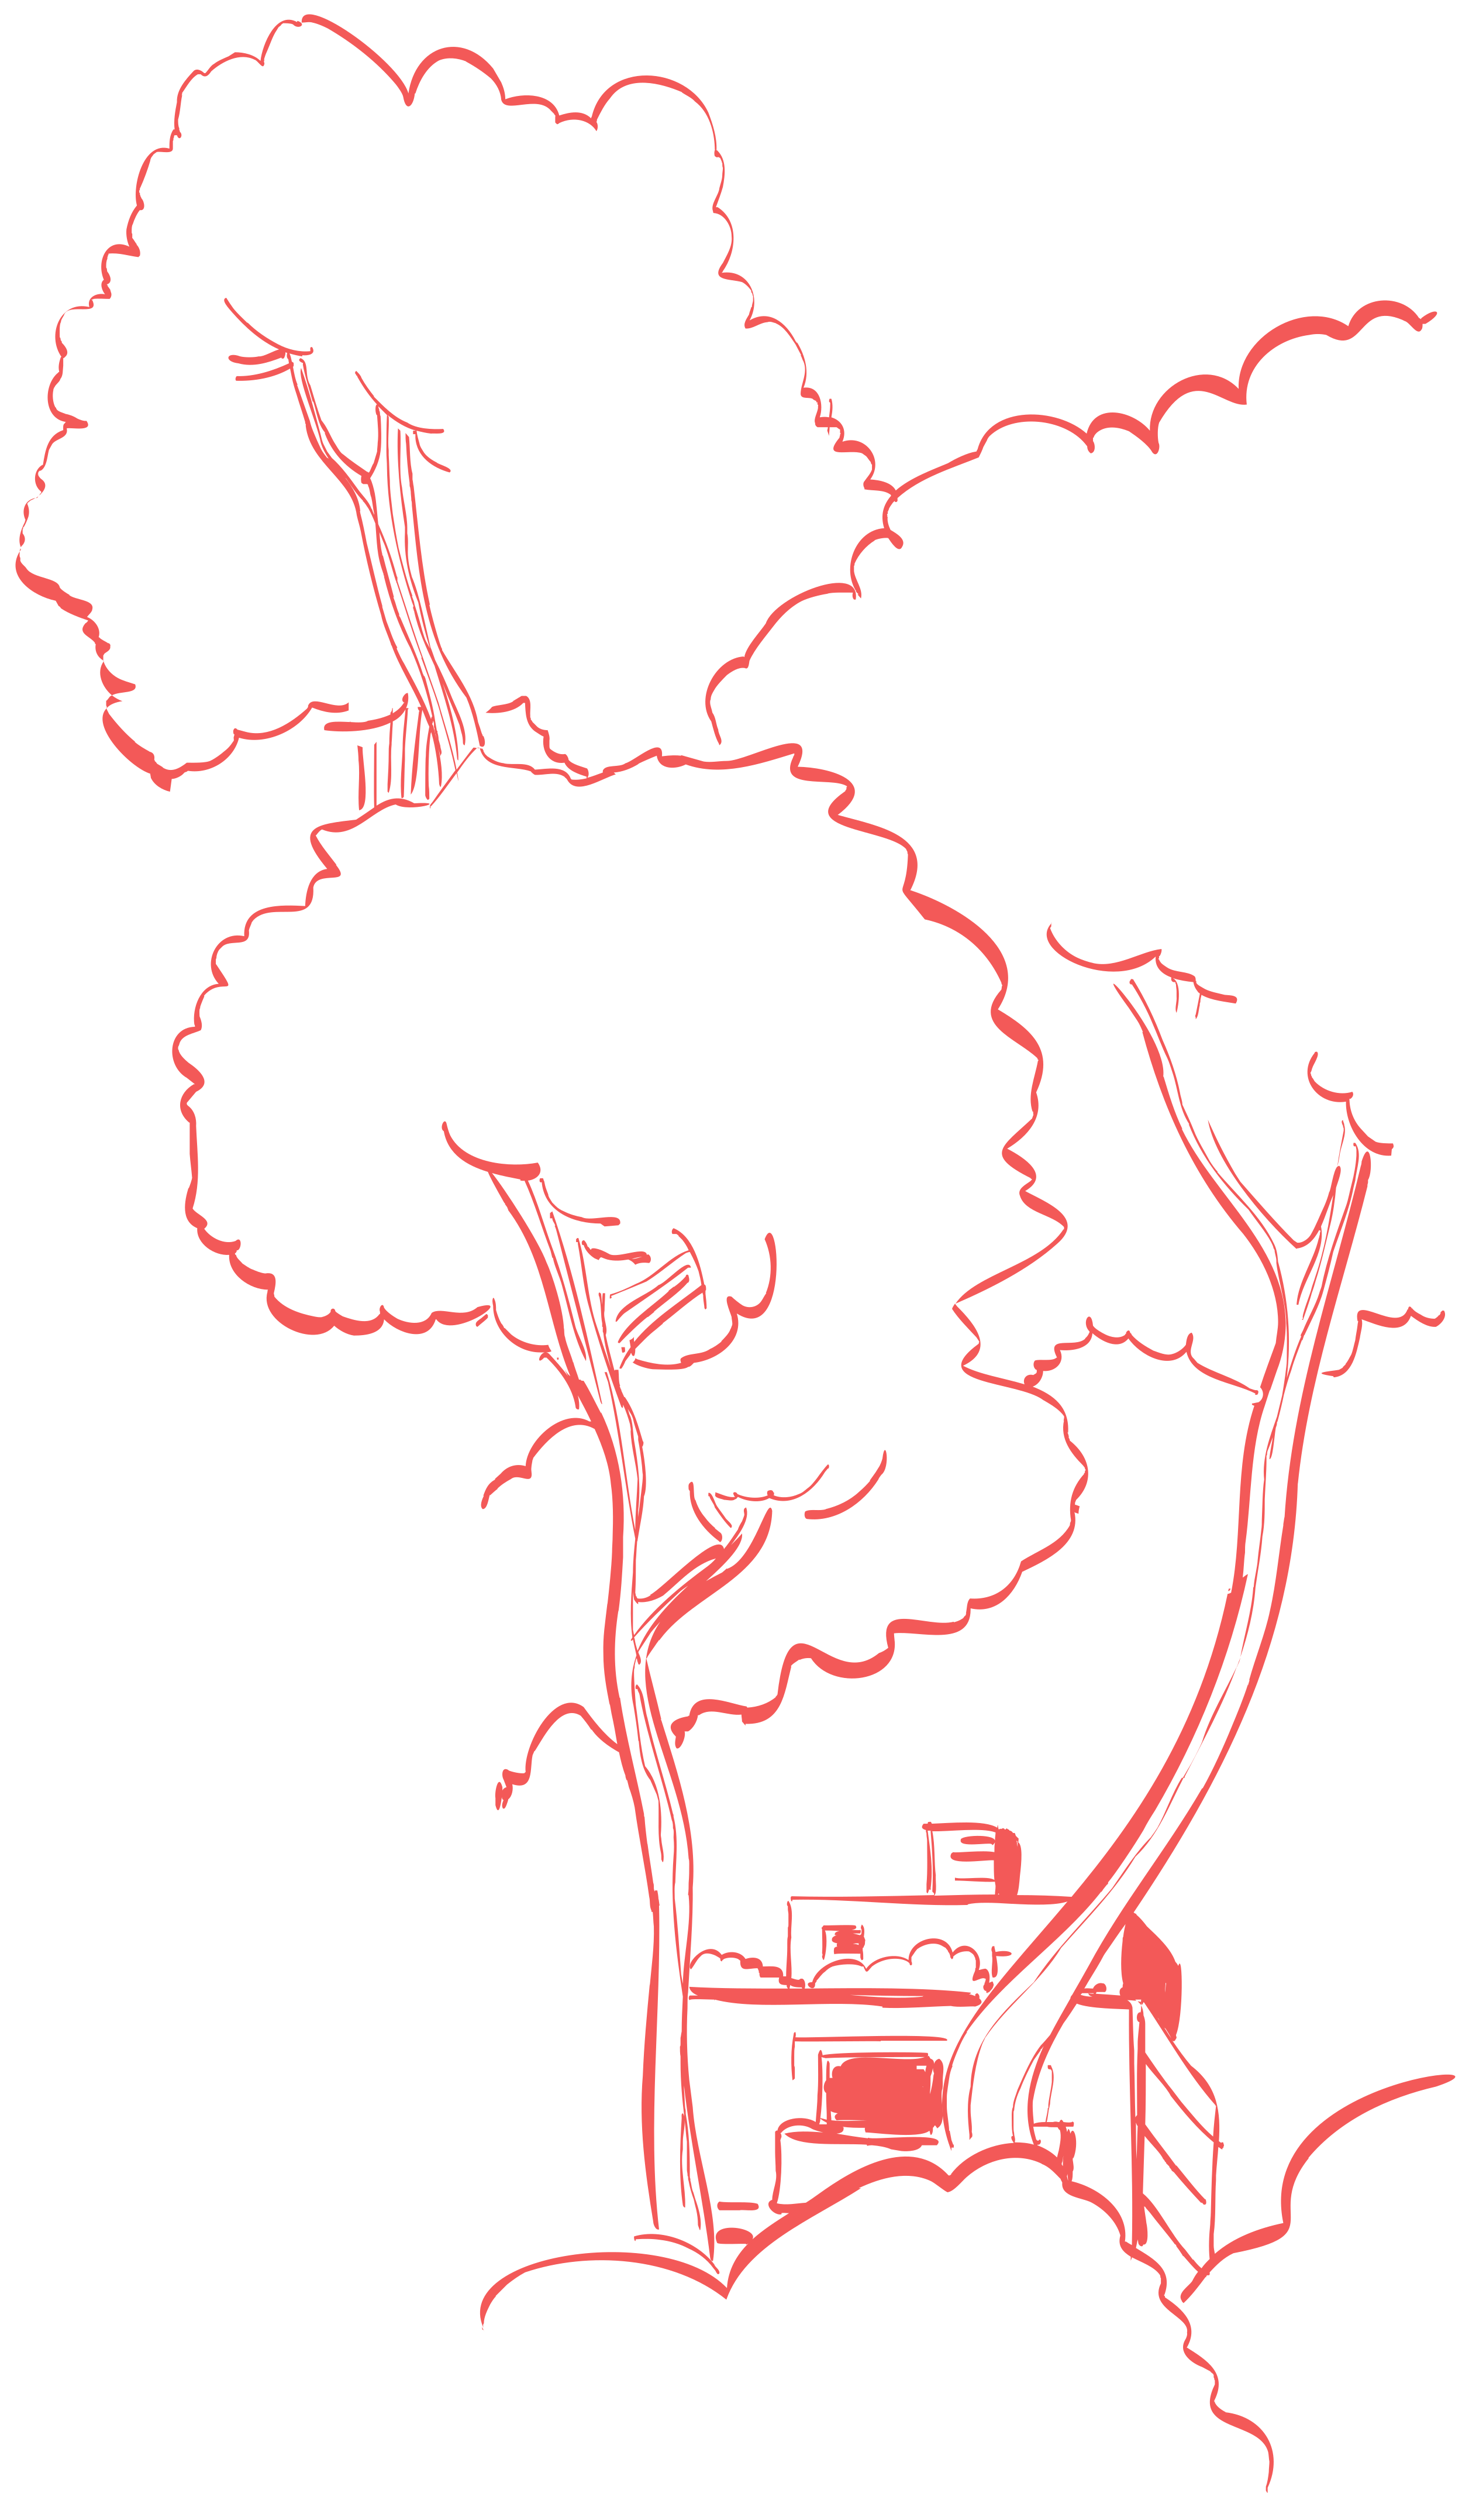 <?xml version="1.0" encoding="utf-8"?>
<!-- Generator: Adobe Illustrator 25.1.0, SVG Export Plug-In . SVG Version: 6.00 Build 0)  -->
<svg version="1.1" id="Layer_1" xmlns="http://www.w3.org/2000/svg" xmlns:xlink="http://www.w3.org/1999/xlink" x="0px" y="0px"
	 viewBox="0 0 252 430.7" style="enable-background:new 0 0 252 430.7;" xml:space="preserve">
<style type="text/css">
	.st0{fill:#F35958;}
</style>
<g>
	<path class="st0" d="M168.3,230.4l0.4,0.6c0,0.1,0.1,0.1,0.1,0.2c-0.1,0.1-0.1,0.2-0.1,0.3c-9.7,7.1,6.7,6.4,11.1,9.7
		c1.2,0.7,2.8,1.6,3.6,2.8c0.1,0.2-0.2,1.1,0,0.7c-0.7,3.2,1.2,5.7,3.3,7.8l0.3,0.4v0.2h0.1v0.3H187v0.3l-0.2,0.2h0.1
		c-2.1,2.3-2.8,4.9-2.3,8c0,0.2-0.1,0.4-0.2,0.6h0.1c-0.1,0.1-0.1,0.2-0.1,0.3c-1.8,3.2-5.5,4.3-8.4,6.2c-1.2,4.3-4.5,6.7-8.8,6.4
		c-0.6,0.6-0.5,1.7-0.7,2.5h0.1c-0.1,0-0.1,0.1-0.1,0.2c0,0.1,0,0.1-0.1,0.2c0,0.1,0,0.1-0.1,0.1l-0.3,0.4l-0.5,0.3
		c-0.4,0.2-0.7,0.3-1.1,0.4c0,0,0,0,0-0.1c-4.6,1.2-13.6-4-11.3,4.5c-0.5,0.4-1,0.7-1.6,0.9c-8.5,7-15.3-12-17.5,7.2h-0.1v0.2h-0.1
		c-0.1,0.1-0.1,0.1-0.1,0.2c-1.3,1.1-3.1,1.7-4.9,1.8c0-0.1-0.1-0.1-0.1-0.2c-2.9-0.4-9.1-3.4-9.9,1.6c-0.1,0-0.2,0-0.2,0.1
		c-2,0.3-4.3,1.3-2.1,3.5c-0.1,0.7-0.3,1.4,0.1,2c0.7,0.4,1.7-2,1.4-2.9h0.6c0.9-0.5,1.6-1.8,1.7-2.8h0.2c2.1-1.5,4.9,0.2,7.3-0.1
		c0,0.4,0.1,0.8,0.1,1.2l0.6,0.7V297c6.3,0.2,6.7-5.2,7.9-9.9c0,0,0,0-0.1,0c0.2-0.4,1.1-0.9,1.5-1.2c0,0,0,0,0,0.1
		c0.6-0.3,1.4-0.4,2-0.3c3.6,5.7,15.2,4.2,14.4-3.1v0.2c0-0.4-0.1-0.9-0.1-1.4c4.2-0.5,13.2,2.6,13.2-4.1v-0.2
		c4.4,1,7.5-2.3,8.9-6.3c4.2-2,10.2-4.8,9-10.3c0,0,0.1,0.1,0.1,0.1l0.6,0.2c0-0.5,0.1-0.9,0.2-1.3c-0.1,0-0.5-0.2-0.6-0.2
		c-0.1-0.1-0.2,0-0.2,0c0-0.1,0-0.3,0-0.4c0.1-0.2,0.1-0.3,0.2-0.5c3.1-3,2.7-7.2-1.1-10.2c0-0.2-0.1-0.4-0.2-0.5
		c0.1-0.2-0.1-0.7-0.2-0.9c0.1,0,0.1,0,0.1,0.1c0.3-4.5-2.5-6.6-6.1-8c1.1-0.4,1.8-1.6,1.8-2.7c2.1,0.2,3.9-1.5,2.9-3.6
		c2.1,0.2,5.4-0.2,5.6-2.9c1.6,1.4,4.5,3,6.2,0.9c2,2.9,7.2,5.7,10,2.3c1.1,4.8,8.1,5.2,11.9,7.2l-0.1,0.2h0.4
		c0.2-0.2,0.2-0.4,0.2-0.6l-0.2-0.2c-0.3,0.1-1-0.2-1.3-0.3c-2.7-1.9-6.3-2.7-9-4.4l-0.6-0.7c-1.5-1.3,0.6-3.2-0.4-4.5
		c-0.8,0.2-0.9,1.4-1,2.1c-0.5,0.7-1.5,1.4-2.4,1.6c-1,0.3-2.3-0.3-3.2-0.6c-1.3-0.7-2.8-1.6-3.8-2.8h0.1l-0.3-0.3
		c-0.1-0.6-0.5-0.4-0.7,0v0.2H194c0,0.1-0.1,0.1-0.1,0.2c-1,0.7-2.4,0.4-3.4-0.1c-0.6-0.3-1.7-0.9-2.1-1.5c-0.3-3.3-2.2-0.6-0.6,1
		c0,0.1,0,0.2-0.1,0.3c-0.1,0.3-0.4,0.7-0.7,0.9h0.1c-1.8,1.8-7-0.8-4.9,3.3h-0.1c-0.7,0.7-2.9,0.2-3.7,0.5
		c-0.4,0.4-0.3,1.3,0.2,1.6h0.1v0.4c0,0.1-0.1,0.1-0.1,0.2l-0.5,0.3c-1.2-0.3-1.9,0.7-1.5,1.6c-3.7-1.1-7.8-1.7-10.6-3.2
		c5.7-2.7,2.1-7.1-1-10.2l-0.4-0.5c-0.2,0.3-0.4,0.6-0.5,0.9C165.1,227.1,167,229,168.3,230.4z M185.2,259.3
		C185.2,259.3,185.2,259.3,185.2,259.3C185.2,259.3,185.2,259.3,185.2,259.3L185.2,259.3z"/>
	<path class="st0" d="M164.6,224.6C164.6,224.6,164.6,224.6,164.6,224.6C164.6,224.6,164.6,224.6,164.6,224.6L164.6,224.6z"/>
	<path class="st0" d="M137.8,286C137.8,286,137.7,286,137.8,286C137.8,286,137.8,286,137.8,286z"/>
	<path class="st0" d="M82.7,128.9c-0.1,0-0.1,0-0.1-0.1h-0.4c0,0,0,0,0,0C82.4,128.9,82.5,128.9,82.7,128.9
		C82.7,128.9,82.7,128.9,82.7,128.9z"/>
	<path class="st0" d="M91.5,132.9c0.1,0.2,0.5,0.5,0.7,0.6c1.7,0.1,3.7-0.7,5.2,0.4h-0.1c0.2,0.1,0.4,0.3,0.5,0.5
		c1.6,2.8,6.1-0.4,8.4-1h-0.1l-0.3-0.3c1.5-0.1,3-0.7,4.3-1.5H110c0.8-0.4,2.4-1.1,3.2-1.4c0.4,2.6,3.5,2.3,5,1.5
		c6.1,2.2,12.8-0.1,18.7-1.9c0.1,0.3-0.2,0.5-0.2,0.7c-2.8,5.8,6.4,3.3,9.2,4.9c0.1,0.1,0.1,0.1,0.1,0.2h-0.1v0.2
		c0,0.1,0,0.2-0.1,0.3c-0.1,0.1-0.1,0.1-0.1,0.2c-9.7,6.8,7.3,6.4,10.5,10c0,0.2,0.3,0.4,0.2,0.7c0.1,0.1,0.1,0.2,0.1,0.3
		c-0.3,8.8-3.2,3.4,2.9,11.1c6.1,1.3,10.7,5.3,13.2,10.9c0,0.2,0.1,0.3,0.1,0.4h0.1c-0.2,0.3-0.1,0.5-0.2,0.8
		c-5.4,6.1,2.5,8.3,6.2,11.8c0,0.1,0.1,0.2,0.1,0.3h0.1c0,0.1,0,0.1-0.1,0.2c-0.5,2.8-1.9,5.9-0.9,8.8v-0.2c0.1,0.2,0.1,0.3,0.1,0.5
		v0.2c0-0.1,0.1-0.1,0.1-0.2l-0.2,0.5c0,0.1-0.1,0.2-0.1,0.3c-5.2,4.9-8.4,6.2-0.2,10.3h-0.1l0.3,0.2l-0.3,0.3
		c-0.8,0.6-2.3,1.3-1.8,2.5c0.9,3,5.6,3.2,7.6,5.4v0.2v0.2h-0.1c-4,6.1-15.1,7.6-18.6,12.8c6-2.6,12.6-5.9,17.5-10.3
		c5.2-4.5-2-7.2-5.5-9.1c4.6-2.7-0.2-5.8-3.1-7.3c3.5-2.1,6.5-5.4,5-9.7c3.4-7.2-0.7-10.8-6.6-14.3c6.6-10.1-6.8-17.8-15-20.5h-0.1
		c4.9-9.5-5.8-11.1-12.5-13c7.7-5.8-1.5-8.2-6.9-8.3c4.1-8.5-8.5-1-12.2-1c-1.4,0-2.7,0.3-4,0.1l-3.9-1.1c0,0,0,0.1,0,0.1
		c-0.8-0.1-1.8-0.1-3.3,0.1c0.4-3.9-4.7,0.8-6.3,1.2c-1,0.8-3.5,0.1-3.9,1.3c0,0.1,0,0.2,0,0.3c-0.9,0.3-1.8,0.7-2.7,0.9
		c0.4-0.3,0.3-1.2,0-1.6c-0.8-0.3-2.6-0.7-3.2-1.5c0-0.3-0.3-0.9-0.6-1c-0.9,0.2-1.9-0.3-2.6-0.9c-0.1-0.2-0.1-0.3-0.1-0.5v-0.9
		c0.1-0.6-0.1-1.2-0.3-1.8c-0.7,0-1.5-0.2-2-0.8l-0.5-0.5c-0.1,0-0.2-0.4-0.4-0.5c0-0.2,0-0.3-0.1-0.4v-0.3c-0.1-1,0.4-2.8-0.7-3.4
		h-0.8c-0.3,0.2-1.2,0.7-1.5,0.9h0.1c-1,0.7-2.9,0.6-3.7,1c-0.3,0.4-0.7,0.7-1.1,1c2.1,0.2,5-0.1,6.5-1.7h0.3
		c0.1,1.8,0.1,3.7,1.7,4.9c0.5,0.3,1,0.7,1.5,0.9c-0.4,2.4,0.9,4.9,3.6,4.5c0.6,1.4,2.5,2,3.8,2.4v0.3c-0.9,0.2-1.7,0.3-2.6,0.2
		c0-0.1,0-0.1-0.1-0.1c-0.9-2.5-4.2-1.7-6.2-1.6c-1.1-1.5-3.8-0.7-5.4-1.1h0.1c-1.1-0.1-2-0.6-2.9-1.2l-0.4-0.4
		c0-0.1-0.1-0.1-0.1-0.2l-0.2-0.3h0.1c-0.1-0.1-0.2-0.3-0.2-0.4c0,0-0.2,0-0.5-0.1C83.7,132.9,88.7,131.9,91.5,132.9z"/>
	<path class="st0" d="M118.8,358.3c-0.4-4.2-0.5-8.3-0.3-12.3c0-0.6,0-2.2,0.1-2.7c0.3-5.6,0.9-12.6,0.8-18.1
		c0.8-9.8-2.5-19.5-5.4-28.8c-0.2-0.2-0.1-0.3,0-0.1c-0.8-3.5-1.8-7.1-2.6-10.6h0.1c0.1-0.4,1.4-2.1,1.7-2.6c0,0,0,0,0,0l0.3-0.4
		c0-0.1,0-0.1,0.1-0.1c0.1,0,0.1-0.1,0.2-0.2c5.9-7.9,19-10.7,19.3-22.1c-0.7-3.2-3.1,8.4-7.8,10c0,0,0,0,0-0.1l-0.8,0.7
		c-1,0.5-1.9,1-2.8,1.5c3.5-3.1,6.5-6.2,6.2-8.2c-0.6,0.7-1.2,1.3-1.9,2c1.3-1.7,3.4-4.5,2.6-6.5l-0.3,0.2c-0.2,0.4,0,0.7,0,1.1
		c-0.1,0.4-0.3,0.8-0.4,1.1c-0.2,0.3-0.6,1-0.7,1.4c-0.7,1-1.3,2-2.1,3c-0.1,0.1-0.2,0.2-0.3,0.4c-0.8-3.8-10.6,6.9-12.8,7.9h0.2
		c-0.7,0.5-1.5,0.7-2.3,0.6c-0.1-0.1-0.1-0.2-0.2-0.2h0.1c-0.1-0.1-0.1-0.1-0.1-0.2c-0.1,0-0.1,0-0.1-0.1s0-0.2-0.1-0.3h0.1
		c-0.1-0.1-0.1-0.1-0.1-0.2c0.1-1.8,0.1-3.7,0.1-5.6c0.1-1,0.1-1.9,0.2-2.9c0-0.2,0-0.3,0.1-0.5c0,0,0-0.1,0-0.1
		c0.4-2.5,1-5.2,1.1-7.5c0.7-1.6,0.2-6-0.3-8.5l0-0.1c0.1,0,0.1,0,0.1-0.1c0.1-0.2,0.2-0.7,0-0.8c-0.8-2.7-1.5-5.3-3.1-7.6h-0.1
		l-0.5-1.1l0-0.1c0-0.1-0.1-0.1-0.1-0.2c-0.1-0.2-0.1-0.3-0.2-0.5h0.1c-0.3-0.8-0.2-1.9-0.3-2.8h-0.6v0.1h-0.1
		c-0.5-2-1.1-4.1-1.5-6.1c0,0,0,0,0,0c0.5-1.2-0.5-2.8-0.2-4.2c0-1,0.1-2,0.1-3h-0.4c-0.1,0.7-0.1,1.3-0.1,2
		c-0.1-0.7-0.1-1.3-0.2-1.9l-0.2-0.2h-0.1c-0.2,0-0.1,0.7,0,0.7c0.4,1.8,0.2,3.1,0.5,4.6v0.6h0.1v0.2v0.2v0.4c0,0.1,0.1,0.2,0.1,0.3
		c0.2,2,0.8,4.1,1.3,6.1c-0.8-2.4-1.6-4.8-2.4-7.2c-1.7-4.9-1.7-10.4-3.2-15.3h-0.2l-0.2,0.2v0.5h0.3v0.3c0.7,3.7,0.9,7.3,1.9,10.8
		c1.5,5.7,3.5,11.6,5.6,17.3l0.2,0.2c0.1-0.2,0.1-0.4,0.1-0.6c0.5,1.1,0.9,2.3,1.2,3.4c0,0.3,0.2,0.8,0.1,1.2
		c0.1,2.7,0.9,5.4,1.2,8.2c-0.1,2.8-0.4,5.9-0.4,8.8c-1.8-9.1-2.3-18.7-4.9-27.2h-0.4c0.2,0.6,0.4,1.1,0.6,1.7c2,8.9,2.9,18,4.7,27
		c-0.2,1.9-0.4,3.9-0.4,5.8c-0.3,3.8-0.6,7.6-0.1,11.2c-0.1,0.2-0.2,0.3-0.3,0.5l0.2,0.1c0.1-0.1,0.1-0.2,0.2-0.2
		c0.2,0.9,0.4,1.8,0.6,2.7c-0.9,2.6-1.2,5.5-0.5,8.7c0.3,1.8,0.6,3.8,0.8,5.7c0,0.1,0,0.3,0.1,0.4c0.2,2.3,0.5,4.8,2,6.7
		c0.2,0.5,0.9,2,1.1,2.5l0.3,1.1v0.2c0.1,2.7-0.2,5.9,0.4,8.6c0.1,0.4,0.1,0.9,0.1,1.3c0.1,0.1,0.1,0.3,0.2,0.4h0.1
		c0.3-1.2-0.2-2.6-0.3-3.8c0-0.3-0.1-0.6-0.1-0.9c0.3-3.8-0.1-8.8-2.7-11.8c-0.8-3.3-1.1-7.1-1.6-10.5c-0.1-1.1-0.4-5.2-0.3-6.2
		c0.1-0.2,0.1-0.5,0.1-0.7c0.1-0.4,0.2-0.9,0.3-1.3v0v0.2h0.1c0,0.3,0.1,0.5,0.2,0.8c0,0.1,0.1,0.2,0.2,0.2c0.5-0.4,0.2-1.2,0-1.7
		c0-0.1-0.1-0.1-0.1-0.2c0-0.1,0-0.2-0.1-0.2c0.1-0.3,0.3-0.5,0.4-0.7l1.5-2.3c0.4-0.7,1.1-1.4,1.9-2.3c-7.6,11.2,3.8,24.9,4.9,40.8
		c0.1,0.3,0.1,0.6,0.1,0.9c0,1.1,0,2.2-0.1,3.3c0,0.7,0,1.3-0.1,2c0,0.1,0.1,0.1,0.1,0.2c0.5,4.9-0.9,10.2-1,15.2
		c-0.1-0.6-0.2-1.1-0.3-1.7c-0.3-4.2-0.6-8.9-1.1-13c0-0.8-0.1-2,0.1-2.8c0.1-3.7,0.6-7.7-0.3-11.3c0-0.2,0-0.4-0.1-0.5
		c-1.3-5.5-3.2-11-4.4-16.5c-0.6-1.9-0.4-4.4-1.8-5.8c-0.3,0.1-0.3,0.6-0.2,0.8h0.3v0.2c0.1,0.1,0.1,0.3,0.2,0.4
		c0.2,0.4,0.2,0.9,0.3,1.3c1.3,6.7,3.9,14.1,5.4,20.7c0.2,0.4,0.2,1,0.2,1.4c0.2,0.2,0.1,1.3,0.1,1.6c0.1,1.1,0.1,2.1,0,3.2
		c-0.6,8.1,0.4,16.2,1.6,24.2c-0.1,2-0.2,4-0.2,6c-0.1,0.4-0.1,0.7-0.2,1.1v1.1c0,0.1,0,0.3-0.1,0.4c0,0.5,0,1.2,0.1,1.7v0.2v0.3
		v0.5c0,3.3,0.3,6.6,0.7,9.8c0-0.4-0.1-0.7-0.3-1c-0.3,0-0.2,0.6-0.2,0.8c-0.3,4.8-0.5,10.2,0.2,15c0,0.1,0.2,0.5,0.4,0.4v-0.2
		c0.1-3.1-0.9-6.7-0.4-9.8V369c0-1.2,0.4-2.6,0.3-3.7c0,0,0,0,0,0c0.2,1.3,0.2,2.4,0.4,3.7v4.8c0,0.3,0.1,0.6,0.1,0.8
		c0,0.2,0,0.3,0.1,0.4c0,0.3,0,0.5,0.1,0.8c0.2,1.1,0.5,2.1,0.9,3.2c0,0.2,0.1,0.3,0.1,0.5c0.1,0.4,0.2,0.8,0.3,1.2
		c0.2,0.9,0.3,1.7,0.3,2.6c0,0.1,0.1,0.3,0.3,0.9h0.1c0.3-1.6-0.2-3.4-0.7-4.9c-0.2-0.5-0.3-1-0.5-1.6c-0.3-0.6-0.3-1.4-0.5-2v-0.3
		c-0.1-0.2-0.1-0.4-0.1-0.6v-0.2v-0.4c0-3.3-0.1-6.7-0.7-10c0-0.3,0-0.7-0.1-1c-0.1-1.1-0.1-2.1-0.2-3.2c0-0.2,0-0.5,0-0.7
		c1.1,9.9,3.3,19.8,4.5,29.6c0,0.2,0.2,0.8,0.5,0.6c1.2-8.1-2.9-17.8-3.5-26.5L118.8,358.3z M109.3,248.2c-0.2-1.3-0.2-3.4-0.8-4.5
		c-0.1-0.3-0.2-0.7-0.3-1c0.2,0.4,0.5,0.8,0.7,1.2l0.2,0.5c0.2,1,0.6,2.1,0.9,3.1c0,0,0,0,0,0.1v0.2v0.3c0.2,1,0.5,3,0.6,4
		c0.1,0.7,0.1,1.4,0.2,2c0,0.8-0.1,1.6-0.2,2.4c-0.2,1.6-0.4,3.3-0.6,4.9c0-0.4,0-0.8,0-1.2C110.5,256.1,110,252.2,109.3,248.2z
		 M109.1,280.8V274c0,0,0-0.1,0-0.1c0,0.6,0.1,1.1,0.2,1.7c0.2,0.3,0.4,0.6,0.7,0.8V276c1.5,0.2,3.1-0.4,4.3-1.1
		c2.8-2.3,5.4-5.4,9.1-6.4c-0.5,0.6-1.1,1.1-1.5,1.4c-4.5,3.3-9.4,7.3-12.6,11.8C109.2,281.4,109.2,281.1,109.1,280.8z M109.9,284.4
		c-0.2-0.6-0.4-1.3-0.5-2c0-0.1-0.1-0.2-0.1-0.3c2.3-2.6,5.1-5.3,7.6-7.6c0.5-0.5,1.1-0.9,1.7-1.3
		C114.9,276.6,111.6,280.2,109.9,284.4z"/>
	<path class="st0" d="M113.7,328.3C113.7,328.3,113.7,328.4,113.7,328.3C113.7,328.3,113.7,328.3,113.7,328.3z"/>
	<path class="st0" d="M83.2,401.4c0.2,0,0.2,0.2,0.3,0.3c-0.2-0.3-0.3-0.6-0.4-0.8c0,0,0,0.1,0,0.1
		C83.1,401.1,83.1,401.3,83.2,401.4z"/>
	<path class="st0" d="M199.9,391.8L199.9,391.8C199.8,391.8,199.8,391.8,199.9,391.8z"/>
	<path class="st0" d="M189.8,326l-0.1,0.1C189.8,326,189.8,326,189.8,326z"/>
	<path class="st0" d="M189.5,326.3l0.3-0.4c0,0,0,0.1,0,0.1l0.4-0.5l-0.2,0.2l0.8-1c0.1,0,0.1-0.1,0.2-0.2v-0.2
		c1.2-1.4,4.5-6.3,6.1-9c0,0,0,0,0,0c0.6-1.2,1.3-2.3,2-3.4c7.4-12.6,12.9-26.3,16-40.7c-0.3,0.1-0.6,0.4-0.9,0.6
		c0.2-1.5,0.2-2.9,0.4-4.3c0-0.6,0-1.3,0.1-1.9c1-7.4,0.8-16.2,3.3-23.4l0.9-2.8v0.2l1.2-3.5c0.9-2.3,1.4-4.8,1.5-7.2v0.2
		c0.5-14-12.3-23-17.9-34.6h0.1c-1.4-2.9-2.3-5.9-3.2-8.9c0-0.1,0-0.1-0.1-0.1c0.9-7.1-14.7-23.8-5.9-11.8l1.4,2.1
		c0.4,0.6,0.7,1.3,1,2h-0.1c3.4,12.7,8.7,24.7,17.4,34.8c3.3,4.2,6,9.7,6,15.2c0,1.2-0.3,2.4-0.4,3.6c-0.8,2.2-2,5.4-2.7,7.6
		c0.8,0.8,0.6,2.1-0.3,2.6c-0.2,0-0.9,0.2-1.1,0.2v0.2c0.1,0.1,0.2,0.1,0.4,0.2c-3.5,10.5-1.9,21.7-4,32.2c-0.2,0.1-0.4,0.2-0.6,0.2
		c-4.9,23.5-16.3,39.5-26.9,52.2c-3-0.2-6.1-0.3-9.4-0.3c0.3-0.9,0.4-2.1,0.5-3.3c0.3-2.5,0.5-5.3-0.3-5.8c0.1-0.1,0-0.5,0.1-0.6
		l-0.5-0.5c-0.1-0.2-0.1-0.4-0.2-0.5h-0.3c-0.1-0.2-0.3-0.4-0.6-0.4c0-0.1-0.1-0.2-0.2-0.2l-0.3-0.2l-0.2,0.2c0,0,0,0-0.1,0
		c-0.1-0.2-0.3-0.3-0.6-0.1h-0.1c-0.1-0.1-0.2,0-0.3,0.1c0,0-0.1-0.1-0.1-0.1c0-0.2-0.1-0.4-0.1-0.7c-0.1,0.2-0.1,0.3-0.1,0.5
		c-2.2-1.4-8.2-0.8-11.3-0.7c0-0.1,0-0.1-0.1-0.2c0.1-0.2-0.4-0.1-0.5-0.1c-0.1,0.1-0.1,0.2-0.1,0.3c-0.3,0-0.5,0-0.7,0
		c-0.5,0.6-0.3,0.9,0.4,1.1c0,0,0,0,0,0v0.3c0.1,0.2,0.1,0.3,0.1,0.5c0,0.3,0.1,0.7,0.1,1c0,2.3,0.1,5.4-0.1,7.5v0.2v1.2
		c0.1,0.1,0.1,0.2,0.2,0.2c0.1-0.2,0.2-0.5,0.3-0.8c0,0.1,0,0.2,0.1,0.2c0.1,0,0.1,0,0.1-0.1c0.1,0,0.1-0.1,0-0.1
		c0.5-3.6-0.1-6.9-0.5-10c0.1,0,0.3,0,0.5,0c0.3,3.5,0.5,7,0.3,10.5l0.3,0.3v0.3c-8.5,0.2-17,0.4-24.5,0.2c-0.5,0,0,1.5,0.1,0.6
		c9.6-0.2,20.6,1.2,30.2,0.9v-0.1c1.5-0.4,4.4-0.3,7.5-0.1c0,0,0,0,0.1,0c0,0,0,0,0,0c3.7,0.2,7.6,0.3,9.6-0.4
		c-13.9,16.5-26.1,27.5-20,43V370h0.4v-0.5h-0.1l-0.3-0.8l-0.3-1.6h-0.1c0-1-0.4-3-0.4-4.2v-1.6c0-0.8,0.3-2.4,0.4-3.2
		c0.1-0.8,0.3-1.5,0.6-2.2h-0.1c0.3-1,0.7-2,1.1-2.9c0.4-1,0.9-2,1.5-2.9h-0.1C172.7,341.3,182.8,334.7,189.5,326.3z M172.1,326.2
		c0,0,0.1,0.1,0.1,0.1c0,0,0,0.1,0,0.1c-0.1,0-0.1,0-0.2,0C172,326.4,172.1,326.3,172.1,326.2z M175.4,317.3l-0.1,0.2
		c0,0,0.1,0,0.1-0.1c0,0.3,0,0.5,0,0.8c-0.1-0.4-0.1-0.8-0.2-1.1L175.4,317.3z M161,326.6c0.6-0.3,0.2-3,0.3-3.5
		c-0.3-2.2-0.1-5.2-0.6-7.6c2.9,0.1,8.4-0.7,10.9,0.2c0,0.4-0.1,0.9-0.1,1.3c0,0,0,0.1,0,0.1c-0.3-1.2-6.1-0.9-5.9-0.1
		c-0.4,1.4,4.8,0.4,5.3,0.7l0.2,0.2c0.2-0.2,0.3-0.3,0.4-0.5c-0.1,0.5-0.1,1.1-0.1,1.7c-2-0.4-6.7,0.2-7.1,0l-0.3,0.2
		c-1.3,2.3,5.7,1.1,7.3,1.2c0,1.2,0,2.4,0.1,3.4c-1.1-0.8-5.5,0-6.8-0.4v0.5c2,0,4.8,0.3,6.9,0.2c0,0.3,0.1,0.5,0.1,0.8
		c0,0.5-0.1,0.9-0.1,1.4C168.1,326.4,164.5,326.5,161,326.6z"/>
	<path class="st0" d="M211.9,274.1c0.1-0.3,0.2-0.1,0.2-0.4h-0.3c0,0.1-0.1,0.3-0.1,0.4L211.9,274.1z"/>
	<path class="st0" d="M113.3,283C113.3,283,113.3,283.1,113.3,283C113.3,283.1,113.3,283.1,113.3,283z"/>
	<path class="st0" d="M91.8,302.4l0.3-0.7c0.1,0,0.1-0.1,0.2-0.2c1.5-2.4,4.4-8,7.8-5.9c0.6,0.7,1.3,1.6,1.8,2.4h0.1
		c1.1,1.6,2.9,2.9,4.7,3.9c0.3,1.4,0.6,2.7,1.1,4c0,0.3,0.1,0.5,0.2,0.8h0.1l0.3,1.2c0.4,1.1,0.8,2.4,1,3.5
		c0.7,5.1,1.8,10.3,2.5,15.4c0.2,0.8,0,1.6,0.4,2.4c-0.1,0.2,0.1,0.2,0.2,0.2c0.1,0.8,0.1,1.7,0.2,2.5c0.1,3.4-0.4,6.9-0.7,10.2
		v-0.3c-0.5,5.2-1,10.6-1.2,15.8c-0.7,8.4,0.4,16.7,1.8,25.2c0,0.4,0.4,1.5,1,1.3c-2.1-17.9,0.4-37.7,0-55.8c0,0,0.1,0,0.1,0
		c-0.1-0.4-0.1-0.8-0.2-1.2v0.2c0-0.5-0.1-1.1-0.2-1.6h-0.4l-0.1,0.2c0-0.2-0.1-0.4-0.1-0.6v-0.2c0-0.2,0-0.5-0.1-0.7
		c-0.3-2.2-0.7-4.5-1-6.8v0.2c-0.2-1.5-0.4-3.2-0.5-4.7c-0.1-0.2-0.1-0.4-0.1-0.6c-1.3-6.6-3.1-13.2-4.1-19.8c0-0.1,0-0.2-0.1-0.2
		c-1.1-5-1-10-0.2-15.1v0.3c0.5-3.8,0.6-6.1,0.8-9.4v-2.7v-0.4V265v-0.2c0.5-7.3-0.6-14.8-3.8-21.5v0.2c-0.9-1.7-2-4-3-5.6
		c-0.2,0-0.3,0-0.5-0.1c0,0,0-0.1,0-0.1h-0.3c-0.3-1-0.8-2.2-1-3.1v0.2c-0.3-1.2-1.2-3.2-1.4-4.4c-0.2-0.5-0.1-1.1-0.2-1.6v0.2
		c-0.1-3.4-2-9.4-3-11.5c-1.3-3.6-7.2-12.7-9.4-15.4c1.7,0.5,3.4,0.8,4.9,1.1v0.2c0.2,0,0.5,0.1,0.7,0c1.7,3.7,3,8.2,4.5,12.1
		l0.3,1.2h0.1c0.3,1.6,1.2,3.3,1.6,4.9c1.2,4.3,2,9,4.1,12.9c0.3-1.9-1.5-4.4-1.9-6.3c-1.1-4.4-2.3-8.9-3.9-13.2
		c-1.4-3.8-2.5-7.9-4.2-11.6c1.6-0.2,2.9-1.4,1.7-3.1c-4.7,0.9-12.6,0.2-15.1-4.7c-0.2-0.4-0.5-1.4-0.6-1.9
		c-0.3-1.5-1.4,0.7-0.5,1.2c0.7,4,4,5.9,7.6,7c0.3,0.8,1.2,2.5,2.8,5.3l0.2,0.2H87l0.5,0.7h-0.1l0.2,0.2h-0.1
		c0.1,0.1,0.1,0.1,0.1,0.2c6.4,8.6,6.8,19.2,10.7,28.6c-0.4-0.3-0.7-0.7-1-1.2c0.2,0.4,0.4,0.8,0.6,1.2c-1-1.4-2.2-2.7-3.2-3.8
		c-0.2-0.2-0.4-0.3-0.6-0.3c0.4,0,0.8-0.1,1-0.2c-0.1,0-0.1,0-0.1-0.1c-0.2-0.3-0.4-0.6-0.5-1c-2.2,0.3-4.7-0.4-6.4-1.8l-1.1-1.1
		h-0.1c-0.1-0.3-0.3-0.6-0.5-0.8c-0.4-0.7-0.7-1.6-0.9-2.3c0-0.6,0-1.3-0.3-1.9c0-0.1-0.1-0.2-0.2-0.2c-0.2,0.4-0.1,0.9,0,1.4
		c0,4.3,3.9,8,8.1,8c0.2,0,0.5,0,0.8,0c-1,0.2-1.5,2.4-0.1,0.9h0.4c2.3,2.2,4.5,5.2,5,8.4c0,0.4,0.3,0.6,0.6,0.5
		c0.1-0.8,0-1.6-0.2-2.4c0.8,1.5,1.6,3,2.3,4.5c-0.1,0-0.2,0-0.3,0c-4.5-2.5-10.8,3.2-11,7.7c-1.6-0.5-3.2,0-4.3,1.3l-1,0.9h0.1
		l-0.2,0.2c-1.1,0.6-1.5,1.6-1.9,2.7h0.1c-0.3,0.6-0.8,1.8-0.2,2.3c0.8,0,1-1.7,1.2-2.4h0.1c0.1-0.1,1.1-1,1.3-1.1h-0.1
		c0.7-0.7,1.5-1.2,2.4-1.7c1.4-1.1,3.9,1.4,3.5-1.3c-0.1-0.6,0.1-1.4,0.2-2c0.1-0.1,0.1-0.2,0.1-0.3c2.4-3.2,6.4-7.4,10.6-5
		c1.4,3.1,2.5,6.2,2.8,9.5c0.4,2.8,0.4,6.1,0.3,8.9c0,0.9-0.1,1.9-0.1,2.8c-0.1,2.7-0.5,6.4-0.8,9v-0.2c-0.4,3.5-0.8,5.7-0.7,8.8
		c0,3,0.5,5.8,1.1,8.8v-0.3l0.3,1.7c0.4,1.8,0.7,3.5,1,5.3c-2.3-1.7-4.2-4.2-5.8-6.4c-5-3.6-10.5,6.8-10,11.2
		c-0.1,0.1-0.2,0.1-0.2,0.2c-0.7,0.1-2.1-0.2-2.8-0.5h0.1c-1.2-0.8-1.3,0.9-0.9,1.6c0.1,0.3,0.4,1,0.5,1.3c-0.3,0.1-0.6,0.3-0.7,0.6
		c0-0.3,0-0.5,0-0.6c-0.7-2.5-1.4,0.9-1.2,1.9v1.2c0.5,2,0.9,0.2,1.1-1.4c0,0.2,0.1,0.4,0.2,0.5c0,0,0,0,0.1,0
		c-0.2,0.5-0.4,1-0.1,1.5c0.1,0,0.1,0,0.2,0c0.3-0.1,0.6-1.2,0.7-1.5c0,0,0-0.1,0-0.1c0.7-0.5,0.9-1.8,0.7-2.6
		C92.1,308.6,91.3,304.7,91.8,302.4z"/>
	<path class="st0" d="M244.9,226.5c-0.6-0.3-1.1-0.6-1.5-1.1h-0.1c0-0.2-0.2-0.3-0.4-0.3c-0.1,0.1-0.2,0.3-0.2,0.5h-0.1
		c-1.6,4.4-9.6-3.2-8.6,2h0.1c0,0.2-0.1,0.5-0.1,0.7c-0.1,0.9-0.3,1.7-0.4,2.6c-0.2,0.7-0.4,1.8-0.7,2.5c-0.3,0.5-0.6,1.2-1,1.6h0.1
		l-0.6,0.6h0.1l-0.7,0.4c-1.8,0.3-5.2,0.5-1,1.1l0.1,0.2c3.2-0.3,3.9-4.2,4.5-6.8c0.1-0.9,0.6-2.3,0.3-3.2c2.6,0.9,7.2,3.1,8.5-0.6
		c1.2,0.9,2.8,2,4.3,1.9c1-0.5,2-1.8,1.4-2.8h-0.3l-0.3,0.3v0.2l-0.2,0.3H248c-0.1,0.2-0.5,0.5-0.7,0.6
		C246.5,227.2,245.6,227,244.9,226.5z"/>
	<path class="st0" d="M239.8,199.1l0.1-1.1l0.2-0.2c0.2-0.3,0.1-0.5,0-0.8c-0.8,0-2.3,0-3-0.3l-1.3-0.9l-1.2-1.3
		c-1.3-1.4-2-3.3-2-5.2h0.2c0.4-0.3,0.6-0.8,0.3-1.2c-2.2,0.7-4.9-0.1-6.5-1.8l-0.3-0.5c-0.1-0.1-0.2-0.2-0.2-0.4
		c-0.1,0-0.1-0.1-0.1-0.2c0-0.1-0.1-0.2-0.1-0.3v-0.2c0.1,0,0.1,0,0.1-0.1c0.1-0.2,0.1-0.4,0.2-0.6c0.1-0.5,1.4-2.3,0.8-2.8
		c-0.2,0-0.4,0-0.4,0.2c-3.3,4.1,0.5,9.2,5.4,8.4C231.9,194,235,199.5,239.8,199.1z"/>
	<path class="st0" d="M181.3,159c-4.8,4.9,11,12.4,17.9,5.8c-0.2,1.9,1.1,3,2.7,3.6c-0.1,0.5,0.1,0.9,0.7,0.8c0,0.1,0,0.3,0.1,0.4
		c0,0.4,0.1,0.8,0.1,1.2v0.9c0.1,0.9-0.4,2.1,0,2.8c0.4-1.5,0.9-5.3-0.7-6c1.2,0.4,2.5,0.6,3.6,0.7c0.1,0.7,0.4,1.2,0.8,1.7
		c0,0.1,0.1,0.1,0.1,0.1c0.1,0.1,0.2,0.1,0.2,0.2v0.1c-0.2,1-0.5,2.5-0.7,3.5c-0.1,0.1-0.1,0.4,0,0.5v0.3c0.5-0.5,0.5-1.7,0.7-2.4
		V173c0-0.2,0.1-0.3,0.1-0.4c0-0.4,0.1-0.8,0.2-1.2c1.7,1,4.3,1.2,5.9,1.5c0.9-1.5-1-1.4-1.9-1.5c-1.2-0.3-2.4-0.5-3.4-1
		c-0.3-0.2-1.4-0.7-1.5-1.1V169h-0.1c0-0.3,0-0.6-0.2-0.8c-1.2-0.9-3.3-0.6-4.7-1.5c-0.3-0.2-1.1-0.7-1.2-1
		c-0.1-0.1-0.2-0.3-0.2-0.4h-0.1v-0.2h0.1c0-0.1-0.1-0.4,0.1-0.4c0.2-0.3,0.4-0.9,0.3-1.2c-3.6,0.4-7.8,3.4-11.9,2.4h0.1
		c-0.7-0.1-2.1-0.6-2.7-0.9c-2.1-1-3.9-2.9-4.7-5.1l0.2-0.3V159z"/>
	<path class="st0" d="M118.6,235.5c0.4,0,0.7-0.4,1-0.7c4.2-0.5,8.8-3.9,7.4-8.5c9.2,5.8,7.3-19.4,4.8-12.8c1.3,2.9,1.4,6.4,0.2,9.3
		h0.1c-0.3,0.3-0.6,1-0.9,1.4c-0.7,1-2.1,1.3-3.2,0.7c-0.5-0.3-1.5-1.1-1.9-1.5c-1.8-0.6-0.2,2.7,0,3.5c0,0.4,0.2,1,0.1,1.4
		c-0.1,0.2-0.2,0.6-0.3,0.7c-0.2,0.7-1.1,1.6-1.6,2.1h0.1c-0.6,0.5-1.3,1-2,1.3c-1.5,1.1-3.7,0.6-5,1.6c-0.2,0.2-0.1,0.5,0,0.8
		c-2.4,0.7-5.2,0.1-7.5-0.6l-0.4-0.2c0,0.3-0.2,0.5-0.4,0.7H109c0.8,0.6,2.5,1.1,3.5,1.2C113.5,235.9,117.8,236.2,118.6,235.5z"/>
	<path class="st0" d="M127,258.1l0.2-0.2c1.5,0.8,3.9,1.1,5.4,0.2c4,1.7,7.6-1.2,9.6-4.5l0.5-0.6h0.1c0.1-0.1,0.2-0.7-0.1-0.7
		c-0.6,0.6-1.4,1.7-1.9,2.4c-0.4,0.5-1,1.3-1.6,1.7c-0.5,0.4-0.9,0.8-1.5,1c-1.3,0.6-3,0.8-4.4,0.2h0.1c0-0.1,0.1-0.5-0.1-0.5
		c-0.1-0.5-0.7-0.4-1-0.2c-0.1,0.2-0.1,0.5,0,0.7h0.1c-1.5,0.7-3.8,0.5-5.3-0.2c-0.2-0.5-1-0.4-0.6,0.2c0,0.1,0.1,0.2,0.2,0.3
		c-1.1,0.2-2.4-0.5-3.4-0.8v0.3c-0.3,0.7,1.1,0.8,1.5,1c0.5,0,1.5,0.3,1.9-0.1C126.8,258.3,127,258.2,127,258.1z"/>
	<path class="st0" d="M196.7,344.9c-0.2,0-0.4-0.1-0.6-0.1c0.2,0.2,0.5,0.5,0.6,0.7c0-0.1,0-0.3,0-0.4V344.9z"/>
	<path class="st0" d="M221.2,383c-4.3,0.9-8.6,2.5-11.8,5.3c-0.1-0.5-0.2-1-0.2-1.4v-2c0.4-2.9,0.2-6.3,0.4-9.3v-0.8
		c0.1-1.7,0.3-3.3,0.4-4.9c0.2,0.1,0.4,0.3,0.6,0.4h0.1l0-0.2c0.2,0,0.2-0.2,0.2-0.3c0.1-0.1,0.1-0.3,0-0.4c0-0.1,0-0.2-0.1-0.3
		h-0.1c-0.1-0.1-0.1,0-0.2,0.1l-0.4-0.3c0.3-4.9-0.1-9.4-4.8-13c-1.1-1.3-2.2-2.8-3.2-4.3l0.3,0.1c0-0.1,0-0.1,0.1-0.1l0.3-0.5
		c0-0.2-0.1-0.3-0.1-0.5c1.3-3.1,1.2-14.6,0.4-11.9c-0.1-0.2-0.3-0.5-0.5-0.7c-0.8-2.3-3-4.3-4.9-6.1c-0.6-0.8-1.2-1.5-1.8-2
		c0-0.1-0.1-0.2-0.1-0.2h-0.1l-0.3-0.2c15.1-22.4,27.5-46.3,28.3-74.1v0.3c1.8-17.6,7.8-34.5,12-51.3v-0.2c0-0.2,0.1-0.3,0.1-0.5
		v-0.4c1-1.6,0.4-7.9-1.1-3.2c0,0.3-0.1,0.6-0.1,0.8v-0.2c-4.9,20.6-11.9,39.8-13.2,60.9v-0.3l-0.2,1.3v0.2
		c-0.8,4.9-1.2,9.8-2.3,14.7c-0.8,3.9-2.5,8-3.6,12c0,0,0.1-0.1,0.1-0.1l-0.3,1v-0.2c-0.8,2.5-1.8,4.9-2.8,7.3
		c-1.3,3.2-3.3,7.6-5,10.6h-0.1c-6.1,10.5-13.8,19.9-19.5,30.5c-0.9,1.6-1.9,3.4-2.9,5.1c-0.2,0.2-0.3,0.4-0.3,0.6
		c-1.2,2.1-2.4,4.2-3.5,6.3c-0.5,0.6-1.2,1.4-1.6,1.8c-1.7,2.2-2.9,5.1-4,7.6c-0.3,1-0.8,2-0.8,3c-0.3,0.6-0.2,1.9-0.2,2.6
		c0,0.8,0,1.6,0.2,2.4c-0.6,0-0.1,0.9,0.1,1.1l0,0.1c-4.1,0.2-8.5,2.3-10.8,5.4h0.1l-0.3,0.2h-0.2c-6.4-7-16.3-1.2-22.4,3.2
		c-0.7,0.5-1.4,1-2.2,1.5c-1.6,0.1-3.4,0.5-5,0.1c0.8-2.3,1-8.2,0.6-10.9c0.1-0.1,0.1-0.4,0.2-0.5c0-0.3,0-0.5-0.2-0.7h0.1
		c1.2-1.5,3.8-1.7,5.4-0.7c0.4,0.2,1.1,0.4,1.9,0.6c-2.4-0.2-4.7-0.3-6.7,0.2c2.4,2.4,9,1.6,14.2,1.9c0,0.1,0,0.1,0.1,0.2
		c0,0,0.3-0.1,0.8-0.1c1.2,0.1,2.4,0.3,3.3,0.7l1.8,0.3c1.1,0.1,3.1,0,3.5-1c1.5,0,2.6,0,2.6,0l0.2-0.3c1.2-2.1-11.5-0.5-12-1
		c-0.1,0-0.1,0.1-0.1,0.1c-1.8-0.2-3.6-0.5-5.4-0.8c0.8-0.1,1.3-0.3,1.2-1.1c-0.1,0-0.1-0.1-0.2-0.1c1.2,0.2,2.5,0.2,3.9,0.2
		c-0.1,0.2,0,0.5,0.1,0.8c0.7-0.1,9.2,1.2,11-0.3c0.1,0.2,0.1,0.5,0.2,0.7c0.1,0,0.2,0,0.2-0.1c0.2-0.3,0.2-0.7,0.2-1.1
		c0.1-0.1,0.2-0.2,0.3-0.4c0,0,0,0,0.1,0l0.3,0.4v0.1c1.9-1,0.4-4.7,0.9-6.8v0.2c0.1-0.4,0.1-0.8,0.1-1.2v-0.2
		c-0.1-1.3,0.6-3.1-0.6-4c-0.5,0.1-0.8,0.5-0.9,0.9c0-0.5-0.2-0.8-0.6-0.9l-0.3-0.5c0,0-0.1,0-0.2,0.1c0.1-0.2,0.1-0.4,0-0.6
		c-1.8-0.2-16.2-0.2-18.1,0.4c-0.2-1.1-0.4-1.3-0.8-0.1c0,2.1,0.1,4.9-0.1,7c0,1.5-0.2,3.1-0.3,4.6c-2-1.3-6.3-0.7-6.6,1.5
		c-0.1-0.1-0.3,0-0.4,0.2v0.3v3.2c0,0.9,0.1,2.2,0.1,3.2c0.4,1.7-0.6,3.4-0.6,5c-1.7,0.6,0.3,2.8,1.6,2.5v-0.2c0.3-0.1,0.7,0,1.3,0
		c-2.2,1.4-4.4,2.8-6.3,4.5c1.2-2.1-7.9-3.4-6.1,0.6c0.1,0.4,4.7,0.1,5,0.2c0,0.1,0,0.1,0.1,0.1c0.1-0.1,0.2-0.1,0.3-0.2
		c-2,2-3.5,4.5-3.7,7.7c-10.8-11.3-47.5-6-42,6.8c0-0.2-0.1-0.5,0.1-0.7c0-1.1,0.6-2.3,1.1-3.3c0.3-0.5,0.6-1,1-1.4h-0.1l2-2
		c1-0.8,2-1.5,3.1-2.1c11-3.7,25.5-2.7,34.7,4.7c3.3-9.3,14.8-13.8,23.2-19.2H148c3.8-1.8,8.5-3.1,12.5-1.2c0.9,0.5,1.9,1.4,2.8,1.9
		c1.1-0.1,2.5-1.9,3.3-2.6c3.5-3.1,8.7-4.4,13-2.3h-0.1c1.4,0.5,2.4,1.7,3.4,2.7h-0.1l0.2,0.3c0,0.1,0,0.1,0.1,0.2
		c-0.3,2.6,3.5,2.6,5.1,3.5c2.2,1.2,4.2,3.2,4.9,5.6v0.1c-0.5,1.8,0.5,2.8,1.8,3.6c0,0.2,0,0.5,0,0.7l0.2-0.5c0,0,0,0,0-0.1
		c1.7,0.9,3.8,1.6,4.8,3c0,0,0,0,0,0l0.1,0.2c0,0.2,0,0.3,0.1,0.4v0.9c-2.2,4.5,5.1,5.7,4.5,8.5c0.1,0.3-0.1,0.9-0.3,1.2
		c-1.3,2.2,1,4,2.9,4.7l1.5,0.8h-0.1l0.5,0.4c0,0.1,0.1,0.1,0.1,0.2v0.4c0.2,0.2,0,0.3,0.2,0.5v0.4v0.3c-4.1,8.4,7.7,6.1,9.2,11.7
		c0.1,0.5,0.1,1.1,0.2,1.6c0,0.5-0.1,1.3-0.1,1.8c-0.1,0.8-0.2,1.7-0.5,2.5v0.7c0.1,0.1,0.1,0.3,0.3,0.4l0-0.9
		c2.9-6.2-0.5-12.2-7.3-13h0.1c-0.6-0.3-1.5-0.9-1.8-1.5c-0.1-0.1-0.1-0.2-0.1-0.3h-0.1v-0.2c2.4-4.7-1.3-7-4.8-9.2h0.1
		c2.2-3.9-0.8-6.6-3.8-8.6v-0.2c-0.1,0-0.1-0.1-0.2-0.2h0.1c1.6-4.4-1.8-6.2-4.9-8.1c0.1-0.5,0.2-1,0.3-1.5c0,0.2,0.1,0.4,0.1,0.6
		c0,0.2,0.3,0.7,0.7,0.6c0.1-0.1,0.1-0.2,0.2-0.3c1,0.2,0.7-2.9,0.5-3.7c-0.1-0.9-0.3-1.9-0.4-2.9l0.1,0.1h0.1
		c0,0.1,0.1,0.1,0.1,0.2l0.7,0.8c1.2,1.6,3,3.7,4.2,5.3c0,0.1,0,0.1,0.1,0.1l0.3,0.3h-0.1l0.2,0.3l0.3,0.4l0.2,0.3l0.2,0.3l0.2,0.3
		c0,0.1,0.1,0.1,0.1,0.2h0.1c0.8,0.9,1.6,1.9,2.5,2.7c-0.4,0.5-0.7,1-1,1.6c-0.6,0.9-2.7,2.1-1.8,3.4c0,0.1,0.1,0.2,0.3,0.4
		c1.4-1.3,2.6-2.9,3.8-4.5c0,0,0.1,0,0.1,0.1v-0.2c0.1-0.1,0.1-0.2,0.2-0.2h0.3c0.2-0.2,0.1-0.3,0.1-0.5c1.2-1.3,2.4-2.5,4.1-3.3
		c17-3.3,5-6.4,13-16.4h-0.1c5.5-6.6,13.8-10.4,22-12.3C263.6,354.2,216,358,221.2,383z M143.3,365.3c0-0.5-0.1-1-0.1-1.6
		c0.2,0.2,0.7,0.3,1.2,0.4c-0.6,0.3-0.7,0.7-0.2,1.2c1.5-0.1,3.3,0,5.2,0C147.3,365.4,145.1,365.5,143.3,365.3z M159,359.5h0.1v0.1
		L159,359.5z M159.5,357l-0.3-0.5H158v-0.6h1.7C159.6,356.3,159.5,356.6,159.5,357z M160.8,356.3c0,0.3,0.1,0.7,0.2,0.9
		c0,0.1-0.1,0.3-0.1,0.4c-0.1,1-0.3,2.1-0.6,3.2c0-0.1,0-0.3,0-0.4c0.1-0.9,0.1-1.8,0.1-2.7C160.6,357.2,160.7,356.8,160.8,356.3z
		 M142.3,354.6c2.8-0.2,13.7-0.2,17.1-0.2c-3.5,1.3-13.2-1.5-14.5,1.6c-1.3-0.3-1.7,1-1.4,2c-0.2,0-0.3,0-0.5,0c0-0.7,0-1.4,0-2.1
		v-0.4c-0.5-1.4-0.6,0.5-0.6,2.9c-0.5,0.6-0.6,1.8,0,2.2c0,1.6,0.1,3.1,0.1,3.7c0,0.2,0,0.5,0,0.9c-0.4-0.1-0.7-0.2-1.1-0.3
		c0.4-2.8,0.5-8.1,0.2-10.5C141.8,354.5,142,354.5,142.3,354.6z M141.4,365c0.3,0.3,0.7,0.5,1.1,0.7c0,0.1,0,0.2,0,0.3
		c-0.5,0-0.9,0-1.3,0C141.3,365.7,141.4,365.4,141.4,365z M209.5,362.7c0,0.1,0,0.1,0.1,0.1c-0.2,1.7-0.4,3.5-0.5,5.3
		c-2-1.7-3.8-4-5.5-6c-0.4-0.5-1.2-1.6-1.6-2.1c-1.4-1.7-3.1-4.2-4.6-6.4c0-1.2,0-2.5,0-3.7v-1.2c0-0.5-0.1-1-0.3-1.5
		c0-0.7-0.2-1.3-0.4-1.7c0,0.4,0,0.8-0.1,1.2c-0.1,0-0.1,0-0.2,0c-0.6,0.2-0.6,1.6,0,1.7h0c-0.1,1.3-0.3,2.6-0.3,3.7v0.2
		c0,0.2,0,0.4,0,0.7c-0.2,3.8-0.1,7.6-0.1,11.4c-0.1,0.1-0.2,0.2-0.3,0.4c-0.1-3.1-0.1-6.2-0.2-9.3v-2.2c-0.2-2.5-0.2-4.8-0.3-7.4
		c-0.1-0.6-0.4-1-0.9-1.3c0.6,0,1.2,0.1,1.6,0.1c-0.1-0.1-0.2-0.1-0.2-0.2h1c-0.1,0.6,0.1,1.4,0.4,0.4c0,0.1,0,0.1,0.1,0.1
		C201.2,350.9,204.8,357.4,209.5,362.7z M195.9,372c-0.1-2.1-0.1-4.2-0.1-6.3c0.1,0.2,0.1,0.4,0.3,0.6
		C196,368.2,196,370.1,195.9,372z M200.8,343.3c0-0.6,0.1-1.2,0.1-1.7l0.1,0.1C200.9,342.3,200.9,342.8,200.8,343.3z M199.8,348
		c0.1,0.2,0.2,0.4,0.4,0.6c-0.2-0.3-0.5-0.7-0.7-1C199.6,347.7,199.7,347.8,199.8,348z M193.6,333.7c-0.1,0.1-0.1,0.3-0.1,0.7
		c-0.3,2.5-0.4,5.5,0.1,7.3c-0.1,0.3-0.1,0.5-0.1,0.7c-0.6,0.2-0.6,0.9-0.4,1.4c-1.2-0.1-2.6-0.2-4.2-0.3c0-0.1,0.1-0.2,0.1-0.3h1.2
		c0.8,0.2,0.6-1.6-0.2-1.5c-0.6-0.2-1.4,0.3-1.6,0.9c-0.5,0-1-0.1-1.5,0c0.9-1.6,1.9-3.1,2.8-4.7l0.6-1.1c0.1-0.1,0.1-0.2,0.2-0.3
		c1.2-1.7,2.3-3.4,3.5-5C193.9,332,193.7,332.8,193.6,333.7z M186.4,343.5c0,0,0.1,0,0.1-0.1h2c0,0,0,0.1,0,0.1
		c-0.3,0-0.6,0-0.9-0.1c0,0.3,0.3,0.5,0.7,0.6c-0.7,0-1.4-0.1-2-0.3C186.3,343.6,186.3,343.6,186.4,343.5z M200.6,349.2
		C200.6,349.2,200.6,349.2,200.6,349.2c0.1,0.2,0.2,0.2,0.3,0.3c0.4,0.6,0.7,1.1,1,1.7C201.4,350.5,201,349.8,200.6,349.2z
		 M174.9,369.1C174.9,369.1,174.9,369.1,174.9,369.1c0.2-0.6-0.1-1-0.1-1.6c-0.1-0.4-0.1-0.7-0.1-1.1v-0.8v-0.8V364
		c0-0.1,0-0.3,0.1-0.4c0.1-1.3,0.5-2.6,1.1-3.8c0.6-1.6,1.5-3.4,2.3-4.9c0.3-0.4,0.9-1.3,1.2-1.7h-0.1l0.3-0.3
		c0.1-0.1,0.2-0.3,0.3-0.4c-2.5,5.5-3.9,11.3-1.7,17C177.2,369.2,176.1,369.1,174.9,369.1z M178.8,369.6c0,0,0-0.1,0.1-0.1
		c0.5,0.1,0.7-0.8,0.3-0.9l-0.2,0.2h-0.2l-0.2-0.2c-0.2-0.7-0.4-1.5-0.5-2.2c0,0,0,0,0,0h2.4c0.3,0.1,0.9,0.1,1.8,0.1
		c0.1,0.2,0.2,0.4,0.4,0.5c0.3,1.1,0,2.4-0.2,3.5c-0.1,0.3-0.2,0.8-0.3,1.2C181.3,370.8,180.1,370.1,178.8,369.6z M183,372.9
		c0-0.1,0-0.3,0.1-0.4c0.1-0.4,0.1-0.7,0.2-1.1c-0.1,0.6-0.1,1.2-0.1,1.8C183.1,373.1,183.1,373,183,372.9z M183.9,375
		c0-0.2,0.1-0.3,0.1-0.5c0,0.4,0.1,0.8,0.1,1.2l0,0h0C184,375.5,184,375.2,183.9,375z M194.1,386.2h-0.2c0.8-5.4-4.5-9.3-9.2-10.4
		c0.2-0.4,0.2-1.1,0.2-1.7c0.3-0.4,0.1-1.3,0-2c0-0.1,0-0.3,0.1-0.4v0.2c1.1-2.7,0.1-6.1-0.5-4.3c-0.1-0.5-0.2-0.8-0.4-0.8
		c0,0.1-0.1,0.3-0.1,0.4c-0.1,0-0.1,0.1-0.1,0.1c0-0.3-0.1-0.6-0.2-0.9h1.3c0.1-0.2,0.1-0.5,0.1-0.7c-0.1-0.1-0.3-0.3-0.3-0.1
		c-0.3,0.1-0.8,0.1-1.5,0c-0.1-0.2-0.2-0.3-0.3-0.4c-0.1,0-0.3,0.1-0.3,0.2c0,0.1-0.1,0.1-0.1,0.2c-0.1,0-0.1,0-0.2,0
		c-0.3-0.1-0.6-0.1-0.9,0c-0.4,0-0.8,0-1.1,0c0.2-0.4,0.3-2.1,0.5-2.6c0-0.2,0.1-0.4,0.1-0.6c0.1-2.1,1.2-4.5,0.2-6.4
		c0-0.1,0-0.1-0.1-0.2h-0.5c0,0.4-0.1,0.8,0.5,0.7c0,0.1,0,0.1,0.1,0.1c0,0.1,0.1,0.2,0.1,0.3v0.4v0.4v0.5v0.5
		c-0.1,1.1-0.5,2.8-0.6,3.9v0.6h-0.1c0,0.7-0.3,1.6-0.4,2.4c-0.9,0-1.6,0.1-2,0.3c-0.1-1-0.2-2.1-0.2-3.1c0-0.4,0-0.8,0.1-1.2
		c0.8-4.6,2.8-8.9,5.2-13c0.8-1.1,1.6-2.3,2.3-3.4c2.2,0.9,7.6,0.9,9,1c-0.1,13.6,0.8,27.3,0.5,40.6
		C194.7,386.6,194.4,386.4,194.1,386.2z M205.7,389.3h-0.1l-1.3-1.7c-2.4-2.5-4.7-7.6-7.3-9.7c0-0.1,0-0.2,0-0.3
		c0.1-3.2,0.2-6.4,0.3-9.6c1.2,1.5,2.8,3,3.2,4c0.1,0,0.1,0.1,0.2,0.2c0,0.1,0.1,0.1,0.1,0.2l0.2,0.2c0,0.1,0,0.1,0.1,0.1h-0.1
		l0.6,0.6h-0.1l0.4,0.5c0,0.1,0.1,0.2,0.2,0.3h0.1c0,0.1,0,0.1,0.1,0.1c1.4,1.7,3.2,3.7,4.7,5.3h0.2c0.1,0.1,0.2,0.3,0.4,0.4v-0.1
		h0.2c0.2-0.2,0.1-0.7,0-0.9h-0.1c-1.5-1.5-3.5-4.1-4.9-5.8h-0.1c-1.6-2.2-3.6-4.7-5.3-7.1c0.1-3.5,0.1-6.9,0.1-10.4
		c1.4,1.9,3.5,3.9,4.3,5.5c2.2,2.8,4.6,5.7,7.4,8c-0.3,4.1-0.4,8.3-0.5,12.4v-0.2c0,0.6-0.1,1.3-0.1,1.9c-0.2,2-0.3,4-0.1,6
		c-0.5,0.5-1,1-1.4,1.6C206.5,390.3,206.1,389.8,205.7,389.3z"/>
	<path class="st0" d="M152.1,345.7v0.2c3.3,0.2,8.1-0.2,11.8-0.3c1.3,0.3,3.4,0,4.2,0.1c1.3-0.4,1.3-0.9,0.7-1.4
		c0.1-0.4-0.1-0.8-0.4-0.9l-0.3,0.2c0,0.1,0,0.2,0,0.3c-0.3-0.1-0.7-0.3-1.1-0.3c0.3-0.1,0.4-0.2,0.3-0.3
		c-8.3-0.9-18.5-0.8-28.6-0.7c0.2-0.5,0.1-1.5-0.4-1.7H138l-0.3,0.2c-0.5,0-0.9-0.2-1.3-0.3c0.2-2.2-0.4-4.7,0-7
		c-0.2-2,0.6-4.7-0.5-6.3c-0.2-0.1-0.4,0.8-0.1,0.9v0.2v0.3c0,0.3,0.1,0.6,0.1,0.9v1.5v0.3c0,0.2,0,0.3-0.1,0.5v0.3v1.2
		c-0.1,0.4-0.1,0.8-0.1,1.2v0.8c0,1.6-0.2,3.2-0.2,4.9c-0.2,0-0.3,0-0.5,0c0.1-2.1-2.1-1.7-3.5-1.7c-0.1-1.7-1.8-1.7-3-1.3
		c-0.8-1.3-2.8-1.5-4.1-0.7c-2.2-3-6.5,1.5-5.3,2.5c0.6-0.7,0.9-1.5,1.5-2.1l0.3-0.3c0.7-0.6,1.7-0.3,2.4,0l0.7,0.4l0.2,0.2
		c-0.2,0.2,0.3,0.7,0.3,0.2h0.1c0-0.1,0.1-0.1,0.2-0.2c0.7-0.3,1.7-0.3,2.4,0l0.4,0.3c-0.1,2.1,1.3,1.3,3,1.3c0,0.1,0,0.1,0.1,0.1
		h-0.1c0.1,0.1,0.1,0.1,0.1,0.2c0.1,0.1,0.1,0.3,0.1,0.4c0,0.1,0,0.1,0.1,0.1c0,0.3,0,0.6,0.2,0.8c0.8,0,2.4,0,3.2,0
		c-0.3,1.2,0.4,1.3,1.3,1.3c0,0.1,0,0.1,0,0.2c0,0.1,0.1,0.2,0.2,0.4c-6,0-11.8,0-17-0.3c0.1,0.7,0.7,1.2,1.5,1.5h-1.4
		c-0.2,0.1-0.3,0.7,0,0.8c-0.1-0.3,3.3-0.1,4-0.1c0,0,0.1,0,0.2,0l0.1,0.2v-0.2c0,0,0,0,0,0C130.8,346.5,143.4,344.4,152.1,345.7z
		 M159.3,343.9c-0.1,0-0.2,0-0.3,0.1c-3.9,0.4-8.2,0.1-12.5-0.3C149.7,343.8,154.9,343.9,159.3,343.9z M136.2,342
		C136.3,342,136.3,342,136.2,342c0.5,0.4,1.4,0.4,2,0.4c0,0.1,0,0.1,0.1,0.2c-0.7,0-1.5,0-2.2,0C136.1,342.4,136.2,342.2,136.2,342z
		"/>
	<path class="st0" d="M140,341.5c-2,0,0.6,2.2,0.5,0.2l0.3-0.4h-0.1c0.5-0.5,0.9-1.2,1.5-1.6c0.4-0.4,0.8-0.7,1.3-0.9
		c1.3-0.4,3.8-0.6,5,0h0.3c0.1,0.1,0.1,0.1,0.1,0.2l0.2,0.4c0.1,0.2,0.2,0.4,0.5,0.2l0.7-0.8c1.4-1.1,3.5-1.6,5.2-1.2
		c0.4,0.1,1,0.3,1.3,0.7h-0.1c0.1,0,0.1,0,0.1,0.1c0,0.1,0.1,0.2,0.2,0.2c0.3,0,0.2-0.5,0.1-0.7v-0.3v-0.2v-0.2
		c0.1-0.2,0.5-0.7,0.6-0.9l0.4-0.5c1.1-0.8,2.9-1.3,4.2-0.6l0.7,0.4c0.1,0.2,0.4,0.4,0.4,0.6l0.2,0.3c0.1,0.1,0.1,0.3,0.2,0.5v0.2
		c0.1,0.1,0.3,0.6,0.4,0.2h0.1v-0.3c0.7-0.7,1.7-1,2.7-0.9c0.2,0.1,0.7,0.4,0.8,0.6c0.1,0.1,0.1,0.1,0.1,0.2
		c0.1,0.1,0.1,0.1,0.1,0.2c0.1,0.1,0.1,0.2,0.1,0.3c0,0.1,0.1,0.2,0.1,0.3v0.2v0.3v0.2v0.3v0.2c-0.1,0.1-0.1,0.2-0.1,0.3
		c0,0.3-0.2,0.6-0.3,0.9c-0.8,2.3,1.2,0.2,2,0.7h0.1c0,0.2,0,0.3-0.1,0.5c0,0.1,0,0.2-0.1,0.2v0.2c0,0.1-0.1,0.1-0.1,0.2
		c-0.3,0.3,0,1.1,0.4,1v0.2c0,0.1,0.1,0.2,0.2,0.2l0.1-0.2c0,0.1,0.2,0.1,0.2,0c0.2-0.2,0.7-0.7,0.7-1c0.1-0.1,0.1-0.4,0-0.5
		c0-0.1-0.1-0.4-0.2-0.3c-0.1,0-0.4,0.2-0.5,0.2c0.1-0.7,0.2-1.7-0.4-2.3c-0.1,0-0.1,0-0.1-0.1c-0.4-0.1-1,0.2-1.3,0.2
		c1.1-2.9-2.3-5.9-4.5-3c-1-4.1-7.6-2.6-7.6,1.3c-2-1.4-5.9-0.6-7.3,1.5C147.7,335.7,140.9,338,140,341.5z"/>
	<path class="st0" d="M141.7,337c0,0.1,0,0.3,0.1,0.4c0,0.1,0,0.2,0.1,0.2l0.1,0.1c0.4-1,0.7-4,0.2-5.1c0.4,0,1.4,0,2.5,0.1
		c-0.6,0.1-0.9,0.3-0.8,0.7c0,0,0.1,0,0.1,0c0.1,0,0.1,0,0.2,0c-0.5,0.2-0.8,0.4-0.8,0.7c-0.1,0.4,0.3,0.6,0.9,0.7
		c-0.1,0.2-0.1,0.4,0,0.6c-0.1,0-0.1,0-0.2,0l-0.3,0.2c-0.1,0.4-0.1,0.7,0,1.1c0.2-0.2,3.7-0.1,4.5-0.1c0,0.2,0,0.4,0,0.6
		c0,0.1,0.1,0.4,0.2,0.5c0.2,0,0.2,0,0.3-0.2c0-0.5,0-1-0.1-1.5c0-0.1,0-0.1,0-0.2c0-0.1,0-0.2,0-0.2c0.1,0,0.2-0.1,0.2-0.3
		c0.2-0.2,0.2-0.5,0.2-0.8c0.1-0.2,0-0.4-0.1-0.6c0-0.1,0-0.1-0.1-0.2c0.1-0.8,0.2-1.6-0.3-2.1c-0.1,0-0.1,0-0.1,0.1
		c-0.1,0.2-0.2,0.5,0,0.7v0.4c0,0.2,0,0.3-0.1,0.5c-0.1,0-0.1,0.1-0.2,0.1c-0.3-0.1-0.8-0.2-1.2-0.3c0.5,0,0.9,0,1.2,0
		c0.1,0,0.1,0,0.1-0.1c0.1-0.1,0.1-0.4,0-0.5c-0.3,0.1-0.8,0-1.5,0c0.6-0.1,1-0.3,0.7-0.7c0.1-0.3-5.4,0-5.5-0.1l-0.2,0.2
		c0,0,0,0.1,0,0.1c0,0,0,0-0.1,0c-0.1,0.1-0.1,0.3,0,0.4c0,1.4,0.1,2.7,0,4.1C141.8,336.7,141.8,336.9,141.7,337z M148,334.8
		c0,0.1,0,0.2,0,0.3c-0.2-0.1-0.6-0.2-1-0.2C147.4,334.8,147.7,334.8,148,334.8z"/>
	<path class="st0" d="M171.6,336.3c-0.1-0.4-0.2-0.8-0.2-1h-0.3c-0.2,0.2-0.3,0.7-0.1,1v0.7c0.2,1.1-0.3,2.7,0.1,3.7
		c1.2,0.2,0.9-2,0.6-3.7C175.7,337.4,174.8,335.6,171.6,336.3z"/>
	<path class="st0" d="M151.8,351.7v-0.1h11.4c1.6-1.6-23.6-0.4-26.1-0.6c0.1-0.3,0.1-0.6,0-0.9c-0.2,0-0.3,0.2-0.3,0.4
		c-0.5,2.5-0.5,5.4-0.2,7.9c0.1,0,0.3-0.2,0.4-0.3v-1.6c0-0.2,0-0.4-0.1-0.6v-0.2v-1.6c0-0.5,0-1,0.1-1.5c0-0.3,0-0.6,0-0.9
		C138.9,351.8,151.7,351.6,151.8,351.7z"/>
	<path class="st0" d="M124,379.3c-0.5,0.3-0.5,1.1,0,1.5h3.5c0.7-0.2,4.1,0.6,3.1-1.1C129.2,379.2,125.6,379.6,124,379.3z"/>
	<path class="st0" d="M109.6,385.8c1.3-0.1,2.9-0.1,4.2,0.1c1.7,0.2,3.4,0.7,4.9,1.5c1.6,0.7,3.2,1.9,4.2,3.3l0.4,0.5
		c0.1,0.2,0.2,0.4,0.4,0.6h0.2c0-0.1,0-0.1,0.1-0.1c0.1-0.7-0.7-1-0.9-1.6c-3-3.9-9.1-6.2-13.8-4.8
		C109.2,385.6,109.5,386.6,109.6,385.8z"/>
	<path class="st0" d="M138,61.2C138,61.2,138,61.1,138,61.2C138,61.2,138,61.2,138,61.2z"/>
	<path class="st0" d="M68.2,14.5C68.1,14.5,68.1,14.4,68.2,14.5C68.1,14.5,68.1,14.5,68.2,14.5z"/>
	<path class="st0" d="M53.9,3.9c0.9,0.2,1.8,0.6,2.6,1c4.3,2.5,8.5,5.8,11.7,9.6c0,0,0,0,0,0c0.4,0.5,1.2,1.6,1.3,2.2
		c0.5,2.8,1.8,1.6,2-0.6h0.1c0.7-2.2,2-4.6,4.1-5.7c1.5-0.6,3.2-0.4,4.7,0.2h-0.1c1.5,0.8,3,1.8,4.3,2.9c1,1,1.7,2.3,1.8,3.7
		c0.7,2.6,6.2-1,8.6,1.9l0.5,0.5c0,0.1,0.1,0.1,0.1,0.2c0.2,0.1,0.1,0.2,0.1,0.4v0.9l0.3,0.3c0.2,0,0.3-0.1,0.4-0.2
		c2.5-1.2,5.3-0.5,6.4,1.4c0.3-0.4,0.3-1.2,0-1.6c0.1-0.1,0.1-0.3,0.1-0.4c0.6-1.2,1.3-2.6,2.2-3.6l0.3-0.4c0,0,0,0,0,0
		c2.9-3.7,8.5-2.3,12.2-0.7h-0.1c0.7,0.5,1.7,0.9,2.3,1.6c2.4,1.8,3.3,5.1,3.4,7.9v0.3h0.1c-0.1,0-0.1,0.1-0.1,0.2
		c-0.1,0.3-0.1,0.7,0,1l0.3,0.2c0.1,0,0.6-0.1,0.5,0.1h0.1c0.1,0.1,0.1,0.1,0.1,0.2c0.1,0.1,0.1,0.3,0.2,0.4c0,0.1,0,0.2,0.1,0.3
		c0,0.2,0,0.7,0.1,0.8c0,0.4-0.1,0.9-0.1,1.2c0,0.8-0.3,1.5-0.5,2.3c-0.1,1.2-1.6,2.8-1.1,4c0,0.1,0,0.2,0.1,0.3
		c1.9,0.1,3.1,2.3,3.1,4c0.2,1.7-0.8,3.2-1.5,4.6c-2.4,3.2,1.2,2.7,3.3,3.3c0.6,0.3,1.2,0.9,1.6,1.5c-0.1,0.3,0.2,0.4,0.2,0.6
		c0,0.1,0,0.2,0.1,0.3v0.4v0.3c0,0.4-0.2,0.7-0.2,1.2h-0.1c-0.1,0.4-0.3,0.8-0.4,1.3c-0.4,0.7-1.1,1.6-0.6,2.4
		c1.3,0.1,2.4-1,3.8-1.1c0.5-0.2,1,0.1,1.5,0.2h-0.1c1.5,0.6,2.5,2.3,3.4,3.6l1,1.9c0,0,0,0-0.1,0c0.2,0.3,0.3,0.8,0.5,1.1
		c0.8,2-0.5,3.8-0.5,5.6c0.1,1,1.6,0.4,2.2,0.9h-0.1l0.6,0.3v0.2h0.2c0,0.1,0,0.1,0,0.2c0,0,0,0,0,0v0.2c0.2,0,0.1,0.2,0.1,0.3v0.3
		c-0.1,0.8-0.8,1.9-0.5,2.6c0,0.1,0,0.3,0.1,0.4c0,0.1,0.2,0.2,0.3,0.3h1.8c0,0.2-0.1,0.4-0.1,0.6l0.3,0.9c0-0.5,0.1-1,0.1-1.5h1.2
		l0.4,0.3c0,0,0,0,0,0l0.2,0.1v0.6h0.1c0,0.1-0.1,0.2-0.1,0.3c0,0.2-0.1,0.3-0.1,0.5c-3.2,3.9,1.7,1.9,3.9,2.7l0.7,0.5
		c0.2,0.2,0.5,0.7,0.7,0.9c0.1,0.1,0.1,0.1,0.1,0.2c0,0.1,0.1,0.2,0.1,0.3h0.1v0.4v0.3v0.2c-0.3,0.8-0.9,1.4-1.3,2
		c-0.3,0.3-0.2,0.9,0,1.2v0.2c1.5,0.3,3.4,0,4.6,1h-0.1l0.1,0.1c-1.3,1.5-1.9,3.3-1.2,5.6c-5,0.3-7.4,6.9-4.8,10.9h-0.1l0.5,0.5
		h-0.2l0.6,0.7c0.4-1.6-1-3.1-1.2-4.7v-0.7v-0.2c0.1-0.1,0.1-0.2,0.1-0.4c0.7-1.6,2-3.1,3.5-4h-0.1c0.6-0.3,1.8-0.5,2.4-0.4
		c0.4,0.6,1.8,2.8,2.4,1.5c0.8-1.3-1-2.3-2-2.9c-0.3-0.6-0.6-1.5-0.5-2.2c0-0.1-0.1-0.1-0.1-0.2h0.1c-0.1-0.1-0.1-0.2-0.1-0.3
		c0.2-0.1,0.1-0.3,0.1-0.5h0.1c0-0.1,0-0.2,0.1-0.3c0-0.3,0.5-0.9,0.7-1.2c0.1-0.1,0.2-0.2,0.3-0.3c0,0.1,0.1,0.2,0.2,0.2
		c0.2,0,0.2-0.1,0.3-0.2c0-0.2,0-0.3,0-0.5c3.9-3.5,9.3-5.1,14-7c0.3-0.6,0.6-1.2,0.8-1.8l0.6-1.1c0.1-0.3,0.3-0.6,0.5-0.8
		c4.1-3.9,12.8-3,16.4,1.3c0,0,0,0,0,0l0.4,0.5c0,0.5,0.2,0.9,0.6,1.2c0.9-0.1,0.8-1.6,0.4-2.1v-0.4v-0.2h0.1
		c0.1-0.4,0.3-0.6,0.6-0.9c1.6-1.3,3.8-0.9,5.5-0.2c1.2,0.8,3.3,2.3,4,3.6c0.9,1.2,1.5-0.9,1.1-1.6c-0.2-1-0.2-2.6,0.1-3.5
		c6.1-10.5,10.8-2.5,15.1-3.1c-0.8-6.5,4.7-11.2,10.8-12c1-0.2,1.9-0.2,2.9,0c6.7,4,5.3-5.9,13.1-2.6l0.4,0.2
		c0.9,0.2,2.2,2.7,2.9,1.5c0.2-0.2,0.2-0.6,0.2-1c0.2,0,0.4,0,0.5,0c3.4-2,2-3.1-0.7-1c0,0.1-0.1,0.1-0.1,0.2
		c-0.1-0.1-0.2-0.2-0.3-0.2c-2.9-4.5-10.6-4-12.2,1.4c-7.4-5.1-19.3,1.9-18.9,10.8c-5.6-5.9-15.6-0.4-15.3,7.2
		c-2.8-3.4-9.6-5.1-10.9,0.5c-5-4.5-16.7-5.1-18.8,2.7c-0.1,0.2-0.2,0.3-0.2,0.4h-0.1c-1.4,0.2-3.5,1.2-4.8,2
		c-2.6,1.1-6.5,2.5-9,4.7c-0.7-1.4-2.8-1.8-4.4-1.9c2.5-3.4-0.8-7.9-4.8-6.5c0.9-2.1-0.2-3.7-1.9-4.2c0.2-1.1,0.3-2.2,0-3.2H143
		c-0.1,0.2-0.1,0.3-0.1,0.5l0.2,0.2v0.3c0,0.7-0.1,1.4-0.2,2.2c-0.5-0.1-1-0.1-1.6,0c0.7-2.1,0.1-5.5-2.8-5.1
		c1.1-2.6,0.3-5.5-1.1-7.8v0.1c-0.1-0.1-0.2-0.2-0.2-0.3c-0.1,0-0.1,0-0.1-0.1c-1.6-3.1-4.5-5.5-7.9-3.5c2.1-3.8,0-8.9-4.8-8.2
		c0.1-0.1,0.2-0.2,0.2-0.3c2.3-3.2,2.9-8.6-0.9-11h-0.3c0.4-1.1,0.9-2.4,1.2-3.5c0.4-2.1,0.7-4.7-1-6.3h-0.1
		c0.1-2.2-0.6-4.4-1.4-6.5c-3.8-8.2-17.8-9.1-20.1,0.7c-0.1,0.1-0.1,0.2-0.1,0.3c-1.5-1.5-3.7-1.1-5.5-0.5c-1-3.9-6.2-4-9.3-2.8
		c0-1-0.3-2-0.7-2.9L85,11.8c-5.4-6.6-13.4-4-14.6,4.3C68.8,10.5,51.7-1.7,52,3.9C52.6,3.9,53.3,3.7,53.9,3.9z"/>
	<path class="st0" d="M82.3,225.2c-2.5,2.2-6.2-0.2-7.9,1c-1,2.3-4,1.9-5.9,1c-0.7-0.4-1.9-1.2-2.3-1.9c-0.2-1.1-1,0-0.7,0.7v0.4
		h-0.1c-1.4,2-4.3,1.1-6.3,0.4c-0.2-0.1-1.2-0.7-1.3-0.9c-0.1-0.7-0.9-0.5-0.8,0.1c-0.3,0.5-1,0.8-1.5,0.9h0.1c-0.5,0.1-1,0-1.5-0.1
		c-2.5-0.5-5.2-1.4-6.8-3.4c0-0.3-0.1-0.4-0.1-0.6c0.4-1.7,0.8-3.8-1.5-3.4c-0.8-0.1-1.5-0.4-2.2-0.7c-0.4-0.1-1.4-0.8-1.7-1
		c-0.3-0.4-1.1-1-1.1-1.5h-0.1c-0.1-0.1-0.1-0.2-0.1-0.3h0.1l0.2-0.3v-0.2H41c0.7-0.4,0.7-2.6-0.4-1.6c-1.9,0.7-4.3-0.5-5.4-2.1
		c1.8-1.5-1.4-2.4-2-3.5c1.5-4.6,0.8-9.4,0.6-14.2c0.1-1.3-0.3-2.7-1.4-3.5c-0.1-0.1-0.2-0.2-0.2-0.3V190l1.6-1.9
		c3.1-1.5,0.5-3.8-1.3-5c-0.6-0.5-1.6-1.4-1.7-2.2c-0.1-0.1-0.1-0.1-0.1-0.2v-0.2c0-0.2,0.1-0.3,0.1-0.4v0.2c0-0.2,0.1-0.3,0.1-0.4
		c0.4-1.6,2.4-1.8,3.7-2.4c0.4-0.7,0.1-1.7-0.2-2.4c0-0.2-0.1-1.3,0.1-1.4v-0.2c0.1-0.4,0.3-0.8,0.4-1.1l0.3-0.7v-0.2
		c3.1-3.5,6.4,1.1,2.1-5.3c-0.1-0.1-0.1-0.1-0.1-0.2v-0.3v-0.2c0-0.2,0-0.3,0.1-0.4c0-0.5,0.2-1.1,0.5-1.5l0.4-0.4c0,0,0,0,0,0
		c1.4-1.6,5.1,0.4,4.7-2.9c0.1-0.5,0.4-1,0.5-1.4l0.3-0.4c3.3-3.4,10.7,1.5,10.3-5.6c0.6-3.2,7,0,3.9-3.9H58
		c-1.2-1.6-2.7-3.3-3.6-5.1h0.1c0.3-0.4,0.6-0.8,1-1c5.3,2.2,8.4-3.4,12.7-4.3c2.2,1.4,9.8-0.6,3.2-0.2c-2.6-1.5-4.6-0.8-6.5,0.4
		v-11l-0.4,0.5c0,2.5-0.1,8.1,0,10.8c-1,0.7-2,1.4-3.1,2.1h0.1c-6.8,0.8-11.3,1.1-5.1,8.5c-3,0.4-3.7,3.9-3.8,6.4
		c-3.9-0.2-10.8-0.6-10.5,5.2c-4.7-1.1-7.6,4.8-4.4,8.2c-3.2,0.2-4.6,4.2-4.2,7c0.1,0.1,0.1,0.3,0.1,0.4c-4.8,0.1-5.1,6.7-1.4,8.8
		l1.4,1.1h-0.2c-2.6,1.5-3.3,4.5-0.8,6.6h0.1v5.2v0.2c0.1,1.4,0.3,2.7,0.4,4c0.1,0.2-0.5,1.8-0.6,2v-0.2c-0.7,2.3-1.4,5.8,1.5,7
		c-0.2,2.7,3,4.8,5.5,4.6c-0.2,3.4,3.6,6,6.7,6c-0.1,0.1-0.1,0.3-0.1,0.4c-1.5,5.3,8.3,9.9,11.5,5.8c0.9,0.8,2.1,1.5,3.4,1.7
		c2,0,5-0.3,5.2-2.8c2.3,2.4,7.6,4.3,8.9,0h0.1C77.9,231.1,89.3,223.2,82.3,225.2z"/>
	<path class="st0" d="M84.1,226.6l-0.2-0.2h-0.1l-0.6,0.5c-0.5,0.5-1.5,0.8-1.1,1.6l0.2,0.1c0.5-0.5,1.4-1.1,1.8-1.6V226.6z"/>
	<path class="st0" d="M96.3,233.9H96c0,0.1,0,0.4,0.2,0.4C96.3,234.2,96.3,234,96.3,233.9z"/>
	<path class="st0" d="M118.9,256.9c-0.1,3.5,2.3,6.6,5,8.6l0.2,0.2c0.5-0.2,0.5-1.3,0.1-1.6l-1-0.8h0.1c-0.7-0.6-1.3-1.2-1.8-1.9
		c-0.7-0.8-1.3-1.9-1.6-2.9c-0.6-0.5,0.1-4.3-1.1-2.9c-0.2,0.3-0.1,0.7-0.1,1L118.9,256.9z"/>
	<path class="st0" d="M126.1,263.1c0.3-0.4-0.8-1.2-1-1.5c-0.4-0.6-1.1-1.5-1.5-2.1c-0.4-0.6-0.7-2-1.3-2.3h-0.2v0.5
		c0,0.1,0.1,0.1,0.2,0.1c0.1,0.6,0.8,1.3,0.9,1.9c0.8,1.2,1.7,2.5,2.7,3.5C126,263.3,126.1,263.2,126.1,263.1z"/>
	<path class="st0" d="M96,212.4L96,212.4c2.4,9.4,5.1,19.7,7.5,29.1l0.2,0.4h0.1c-2.4-11-4.9-22.6-8.6-33.2l-0.4,0.3v0.9h0.4
		c0,0.5,0.4,0.8,0.5,1.3h-0.1C95.8,211.6,95.9,212,96,212.4z"/>
	<path class="st0" d="M104.2,211.3l2.4-0.2l0.3-0.3c0.3-2.3-5-0.2-6.6-1.1c-1.1-0.2-2.1-0.5-3.1-1c-0.5-0.2-1-0.5-1.4-0.9l-0.6-0.6
		l-0.5-0.8c-0.1-0.2-0.2-0.4-0.2-0.6l-0.3-0.8c-0.2-0.5-0.3-1-0.4-1.5c-0.1-0.1-0.1-0.3-0.2-0.5h-0.5c-0.1,0.1-0.2,0.7,0.1,0.7h0.2
		v0.2c0.6,5,5.6,6.9,10.1,6.9L104.2,211.3z"/>
	<path class="st0" d="M100.6,214.5c0.3,1,1.1,1.8,1.9,2.3l0.7,0.3c0.1-0.2,0.2-0.4,0.4-0.5c0.3,0.1,0.7,0.3,1.1,0.4
		c1.2,0.3,2.4,0.2,3.6,0c0.5,0.2,0.9,0.5,1.2,0.9c0.7-0.4,1.6-0.4,2.4-0.3c0.5-0.4,0.3-1.3-0.2-1.5c-0.1,0-0.1,0.1-0.2,0.1
		c-0.2-1.6-4.8,0.6-6.4-0.1c-2.1-1.2-3.3-1.2-3.2-0.8h-0.1l-0.4-0.5h-0.1c-0.1-0.4-0.3-0.8-0.6-1.1c-0.5-0.1-0.5,0.6-0.3,0.8H100.6z
		 M110.7,216.5c-0.6,0.2-1.2,0.4-1.8,0.4C109.5,216.7,110.1,216.6,110.7,216.5z"/>
	<path class="st0" d="M107.2,232.8c0,0.1,0.1,0.4,0.3,0.2c0.4,0,0.2-0.6,0.2-0.9h-0.6C107.1,232.3,107.2,232.6,107.2,232.8z"/>
	<path class="st0" d="M109.3,233.6c0.2-0.4,0.2-0.8,0.2-1.2c1.1-1.1,2.3-2.4,3.5-3.3l1.3-1.1h-0.1c2-1.5,4.8-4,6.9-5.3
		c0,0.1,0,0.2,0.1,0.4c0,0.7,0.1,1.3,0.2,2c0,0.1,0,0.4,0.2,0.5l0.2-0.2c0-0.8-0.1-1.7-0.2-2.5c0-0.1,0-0.3,0-0.5l0.1-0.2
		c0-0.4,0-0.8-0.3-0.9c-0.7-3.5-1.9-8.3-5.3-9.7c-0.3,0.2-0.4,0.7-0.2,1h0.7l0.4,0.3h-0.1l0.7,0.7c0.4,0.5,0.8,1.1,1.1,1.8
		c-3.3,1-5.8,4.5-9.1,5.8c-1.4,0.7-2.9,1.4-4.4,1.8c-0.1,0.1-0.1,0.5-0.1,0.7c0.2,0.1,0.5-0.2,0.2-0.4c2-0.8,4.2-1.7,6.1-2.5
		c2.3-1.4,4.5-3.4,6.8-4.9c0,0,0.5-0.2,0.7-0.2c0.6,1.1,1.1,2.2,1.5,3.3c0.2,0.8,0.4,1.6,0.5,2.4c-3.8,3-8.5,5.9-11.6,9.8
		c0-0.3-0.1-0.6,0-0.9c-0.2,0.3-0.5,0.5-0.8,0.6l0.2,1.2c-0.8,1.1-1.4,2.2-1.9,3.5v0.2h0.3c0.3-0.4,0.5-0.8,0.7-1.3l0.9-1.2h-0.1
		c0.1-0.1,0.1-0.1,0.2-0.2C108.9,233.4,109,233.7,109.3,233.6z"/>
	<path class="st0" d="M148.1,257c-1.6,1.5-3.7,2.5-5.8,3h0.1c-1.1,0.4-2.7-0.1-3.6,0.4c-0.2,0.3-0.2,1.2,0.3,1.3
		c5,0.6,9.7-2.7,12.3-6.8c0.1-0.3,0.3-0.5,0.5-0.8c1.7-1.3,0.7-6.9,0.2-2.8c-0.1,0.4-0.4,1.2-0.7,1.6l-0.5,0.8l-1,1.4h0.1
		C149.4,255.8,148.8,256.4,148.1,257z"/>
	<path class="st0" d="M106.1,227.9c0-0.1,0-0.1,0-0.2h0V227.9z"/>
	<path class="st0" d="M107.7,226.2c3.6-2.5,7.5-5.1,10.9-7.8h0.5c-0.4-2-4.2,2.6-5.6,3c-2.1,1.9-7.1,3.3-7.4,6.3h0.2l0.5-0.6
		c0,0,0,0,0,0C107.1,226.8,107.3,226.5,107.7,226.2z"/>
	<path class="st0" d="M106.8,231.4c1.1-1.2,3.5-3.5,4.8-4.5h0.1l1.1-0.9h-0.1c1.6-1.4,4.5-3.4,5.8-5h0.1c0.3-0.3,0.2-0.7,0.1-1.1
		c0-0.4-0.5-0.4-0.5,0c-0.6,0.7-1.3,1.3-2,1.8h-0.1l-0.9,0.7h0.1l-0.2,0.2c-2.7,2.5-7.2,5.3-8.6,8.6
		C106.5,231.4,106.7,231.4,106.8,231.4z"/>
	<path class="st0" d="M7.2,82.6c-0.2-0.1-0.5-0.5-0.6-0.7v-0.2H6.5c0.1-0.1,0.1-0.2,0.1-0.3c0-0.1,0.1-0.1,0.1-0.2
		c0.1,0,0.1,0,0.1-0.1H7c1.2-0.6,1.2-3.2,1.5-3.7c0.1-0.2,0.4-0.7,0.5-0.9c0.7-1,2.9-1,2.5-2.7c0.7-0.2,4.8,0.7,3.4-1.3
		c-0.4,0.1-1.2-0.2-1.6-0.4c-0.6-0.4-1.4-0.7-2.1-0.8h0.1c-0.5-0.2-1.4-0.4-1.6-0.9c0-0.1-0.1-0.2-0.2-0.3c-0.4-0.8-0.5-2-0.3-2.9
		c0-0.1,0-0.2,0.1-0.3c0-0.1,0-0.1,0.1-0.2c0.2-0.5,0.9-0.9,1-1.4c0.5-0.6,0.4-1.5,0.5-2.3v-1.3H11c0-0.1,0.2-0.1,0.2-0.2
		c0.9-0.7,0.1-1.8-0.5-2.4c-0.1-0.1,0-0.4-0.2-0.4c-0.1-0.3,0-0.4-0.2-0.6c0-0.5-0.1-2.2,0.2-2.6c0-0.5,0.5-1,0.6-1.4
		c1-1.9,6.2,0.5,4.8-2.4c-0.1,0-0.1,0-0.1-0.1c0.1,0,0.3,0,0.3-0.1c0.9-0.1,1.9,0,2.8,0c0.3-0.3,0.4-0.8,0.2-1.2
		c0-0.1-0.1-0.3-0.1-0.4l-0.5-0.7h0.1L18.4,49c1.1-0.3,0.6-1.6,0.1-2.2c-0.1-0.2,0-0.5-0.2-0.7v-0.2c0-0.4,0-0.9,0.2-1.3
		c0-0.2,0-0.3,0.1-0.5c0-0.1,0-0.2,0.1-0.2v-0.2c1.8-0.2,3.5,0.4,5.2,0.6c0-0.1,0.1-0.2,0.2-0.2c0.2-0.7-0.1-1.5-0.6-2h0.1
		c-0.3-0.3-0.5-0.8-0.8-1.1v-0.7c-0.1-0.1-0.1-0.2-0.1-0.3v-0.2c0-0.4,0-0.9,0.2-1.2c0.2-0.7,0.7-1.8,1.2-2.4c1.1,0.2,0.8-1.5,0.3-2
		c-0.1-0.2-0.1-0.3-0.2-0.4c0-0.1,0-0.2-0.1-0.3c0-0.1,0.1-0.3-0.1-0.3v-0.3c0-0.1,0-0.1,0.1-0.2c0-0.1,0-0.3,0.1-0.4
		c0.6-1.3,1.3-3.2,1.7-4.6c0-0.2,0.1-0.4,0.2-0.6l0.3-0.4c0-0.1,0.5-0.4,0.6-0.5c0.7-0.2,2.9,0.5,2.8-0.7v-1.2
		c0.1-0.1,0.1-0.3,0.1-0.5c0.1-0.1,0.1-0.2,0.1-0.3s0-0.1,0.1-0.2h0.4c0.4,1.2,1.2,0,0.5-0.6c0-0.1,0-0.2-0.1-0.3v-0.3
		c-0.2-0.4-0.2-1-0.2-1.5c0.4-1.4,0.4-2.8,0.7-4.2h-0.1c0.1-0.1,0.1-0.3,0.1-0.4c0.8-1.1,1.5-2.5,2.7-3.2h0.5
		c0.7,0.7,1.3,0.3,1.8-0.5c1.9-1.7,5-3.3,7.5-2c0.5,0.1,1.4,1.7,1.6,0.9c0.1-0.1,0.1-0.4,0-0.5c0-0.1,0-0.3,0.1-0.4h-0.1
		c0.1-0.4,0.3-1,0.5-1.4c0.5-1.1,1-2.7,1.7-3.7L48,4.7l0.5-0.4h-0.1L48.8,4c0.4,0,1.3,0,1.7,0.2c0.9,1,2.5,0,0.8-0.6
		c-0.1,0.1-0.1,0.1-0.1,0.2c-3.6-2-6,3.9-6.3,6.7C43.8,9.4,42,9,40.5,9l-1.1,0.7c-0.7,0.3-1.9,0.8-2.5,1.3c-0.6,0.3-1,1.1-1.5,1.6
		h-0.2c-0.4-0.4-1.2-0.9-1.8-0.4c-1.4,1.5-3,3.3-2.9,5.4c-0.3,1.5-0.6,3.2-0.4,4.7h-0.2c-0.7,1-0.7,2.2-0.7,3.3
		c-4.5-1.3-6.5,6.5-5.6,9.8c-1,1.2-1.5,2.6-1.8,4.1c-0.1,1,0.1,2.1,0.5,3c-3.8-1.8-5.8,2.4-4.4,5.7c-0.8,0.6-0.3,1.9,0.2,2.5
		c-1.4-0.3-3.2,0.5-2.7,2.2c-5.1-1.2-7.4,4.9-4.8,8.6h-0.1c-0.3,0.8-0.5,1.7-0.3,2.5c0,0.1,0,0.1-0.1,0.1c-0.1,0.1-0.1,0.2-0.2,0.2
		c-2.5,2.2-2.4,7.9,1.5,8.4c-0.1,0-0.2,0.1-0.2,0.2c-0.4,0.2-0.3,0.8-0.3,1.2c-2.7,0.9-3.1,3.5-3.5,6H7.3c-1.6,0.9-1.7,3.5-0.2,4.6
		v0.2l-0.3,0.3h0.1l-0.3,0.3C7.6,84.7,8.4,83.5,7.2,82.6z"/>
	<path class="st0" d="M3.6,94.3c0-0.1,0.1-0.1,0.1-0.2c0.7-0.6,0.8-1.5,0.2-2.2v-0.2v-0.5C4,91.1,4,90.9,4,90.8h0.1
		c0.3-0.5,0.6-1.2,0.8-1.8c0.2-0.8,0.1-1.5-0.2-2.2c0-0.1,0.1-0.1,0.1-0.2c0.1-0.1,0.4-0.3,0.5-0.4c0.2-0.1,0.5-0.2,0.8-0.4
		c-1.8,0.3-2.5,2.1-1.7,3.8c-0.1,0.1-0.1,0.2-0.1,0.3C3.6,91.3,3,92.9,3.6,94.3L3.6,94.3L3.6,94.3z"/>
	<path class="st0" d="M6.6,85.5c-0.1,0.1-0.3,0.2-0.4,0.3c0.1,0,0.1,0,0.2,0L6.6,85.5z"/>
	<path class="st0" d="M3.5,94.4v0.2c-0.1,0.1-0.1,0.3-0.1,0.4c0,0,0,0,0,0c0.1-0.1,0.1-0.2,0.2-0.3C3.6,94.6,3.5,94.5,3.5,94.4z"/>
	<path class="st0" d="M31.7,133.2c0.1-0.1,0.2-0.2,0.4-0.2l0.3-0.2c3.8,0.6,7.9-1.9,8.8-5.7c4.5,1.4,10.3-1.2,12.6-5.2
		c2,0.8,4.2,1.3,6.3,0.5V121c-2,1.8-6.2-1.6-7,0.6v0.2l-0.2,0.3c-2.8,2.5-6.6,5-10.5,4l-1.5-0.4c0-0.1-0.1-0.1-0.2-0.2
		c-0.3-0.1-0.4,0.1-0.5,0.4c0,0.2,0,0.4,0.1,0.6h0.1c0,0.3-0.2,0.5-0.1,0.8v0.3l-0.5,0.7c-0.3,0.4-0.7,0.8-1.1,1.1
		c-0.7,0.6-1.5,1.2-2.3,1.6c-0.8,0.5-3.3,0.4-4.2,0.4c-1.3,1-2.7,1.8-4.2,0.8h0.1l-1-0.6l-0.3-0.4h-0.1V131h-0.1v-0.2
		c0.1-0.7-0.2-1.2-0.9-1.3h0.1c-0.9-0.5-1.8-1-2.6-1.7h0.1c-1.7-1.4-3.2-3.1-4.5-4.8l-0.4-0.8V122c-3,3,4,10.2,7.5,11.3
		c0,0.2,0.1,0.5,0.1,0.7c0.6,1.3,2,2.1,3.3,2.4l0.3-2.2C30.3,134.2,31.3,133.7,31.7,133.2L31.7,133.2z"/>
	<path class="st0" d="M23.3,117.9c-0.9-0.3-2.1-0.6-3-1.1c-1.1-0.6-2-1.6-2.4-2.7c0-0.1,0-0.2,0-0.2c-1.4,1.9-0.3,4.5,1.4,5.9
		C20.7,119,23.9,119.6,23.3,117.9z"/>
	<path class="st0" d="M17.8,113.8c0,0,0,0.1,0,0.1C17.9,113.8,17.9,113.8,17.8,113.8C17.9,113.8,17.8,113.8,17.8,113.8z"/>
	<path class="st0" d="M17.8,113.5v-0.3V113c0-0.1,0-0.1,0.1-0.2c0-0.1,0.1-0.1,0.1-0.2c0.4-0.3,1.1-0.6,1-1.2
		c0.1-0.3-0.1-0.6-0.4-0.6c-0.4-0.3-1.2-0.6-1.5-1H17c0.5-1.5-0.7-3-2-3.5c0.2-0.3,0.9-0.9,0.9-1.3c0.5-1.7-3-1.6-4-2.5H12
		c-0.4-0.2-1.5-0.9-1.7-1.3C10,99.5,5.8,99.7,4.6,98c-0.3-0.5-0.9-0.8-1.1-1.4v-0.5c-0.2-0.2-0.1-0.8-0.1-1.1
		c-2.6,4.3,2.3,7.7,6.2,8.5c0.1,0.2,0.4,0.7,0.5,0.9c0.2,0.1,0.3,0.2,0.4,0.4c1.3,0.9,3.2,1.6,4.7,2.1c-0.1,0.2-0.3,0.4-0.5,0.5
		c-1.5,1.8,0.9,2.2,1.7,3.4h-0.1l0.2,0.2c-0.2,1.2,0.3,2.2,1.3,2.8c0,0,0,0,0-0.1V113.5z"/>
	<path class="st0" d="M19.3,119.8c-0.2,0.1-0.4,0.2-0.5,0.4l-0.4,0.5h-0.1v0.2v0.4v0.2c0,0.1,0.1,0.2,0.1,0.3v0.2
		c0.5-0.6,1.4-1,2.7-1.2C20.5,120.6,19.8,120.2,19.3,119.8z"/>
	<path class="st0" d="M61.9,139.6c2.2-0.3,0.5-8.7,0.6-10.8c0.1-0.1-0.8-0.3-0.9-0.4c0.1,0.9,0.2,1.9,0.2,2.8V131
		C62.1,133.8,61.6,136.7,61.9,139.6z"/>
	<path class="st0" d="M69.2,137.5h0.2l0.2-0.2c0.1-2.2,0.1-4.3,0.2-6.5v-0.2v-1.2v-0.2V129c0.1-2.3,0.4-4.5,0.5-6.8
		c0.1,0,0.1-0.1,0.1-0.2H70c0.3-0.7,0.5-1.6,0.3-2.6c-0.5-0.1-1.4,1.2-0.7,1.6c0,0.1,0,0.1,0.1,0c0,0.1,0,0.1-0.1,0.1
		c-0.5,0.8-1.1,1.3-1.9,1.8V122h-0.1c0,0.3-0.1,0.6-0.3,0.8v0.3c-1.3,0.6-2.7,0.9-4,1.1h0.1c-0.5,0.3-1.7,0.3-3,0.2v-0.1
		c-0.1,0-0.1,0.1-0.1,0.1c-2.3-0.1-4.8-0.3-4.4,1.4c2.7,0.4,8,0.4,11.4-1.3c-0.1,1.2-0.2,2.4-0.2,3.6c-0.1,0.6-0.1,1.2-0.1,1.8
		c0,1.7-0.1,3.5-0.2,5.2v1.3l0.2,0.2c0.8-2.5,0.2-5.5,0.5-8.3V128c0.1-1.1,0.1-2.2,0.2-3.3v-0.4c1-0.5,1.7-1.2,2.2-2.1
		c-0.2,2.2-0.5,4.4-0.5,6.7C69.3,131.8,68.9,134.7,69.2,137.5z"/>
	<path class="st0" d="M147.2,103.3h0.3c1-6.5-13.9-0.6-15.5,4.1c-1,1.5-3.4,4-3.7,5.8c-0.1,0-0.1,0-0.1-0.1
		c-4.8,0.3-8.5,7.1-5.6,11.2c0.3,1.1,0.7,2.8,1.3,3.8l0.1,0.3c0.9-0.7-0.2-1.8-0.2-2.7c-0.4-0.9-0.4-2.1-1-2.9
		c-0.1-0.6-0.4-1.2-0.4-1.8c0-0.2,0-0.3,0.1-0.5c0-0.6,0.3-1.1,0.6-1.6c0.4-0.8,1.6-2,2.2-2.6c0.8-0.6,2-1.4,3.1-1.2
		c0.7,0.4,0.7-1,0.8-1.3c0.9-2,2.8-4.2,4.1-5.9c1.3-1.7,2.9-3.3,4.8-4.3c1.2-0.6,3.2-1.1,4.5-1.3c0.7-0.3,3.6-0.2,4.4-0.2
		C146.9,102.5,146.9,103,147.2,103.3z"/>
	<path class="st0" d="M213.3,287c0.1-0.3,0.3-0.6,0.4-1c0-0.1,0.1-0.3,0.1-0.4c-0.2,0.5-0.4,1-0.6,1.6
		C213.3,287.1,213.3,287,213.3,287z"/>
	<path class="st0" d="M204.7,304.9L204.7,304.9l-0.7,1.2c-0.1,0.1-0.1,0.1-0.1,0.2h-0.2c-1.7,2.7-2.7,5.9-4.2,8.6l-0.4,0.6
		c-0.1,0.2-0.6,0.8-0.7,1c-2.6,2.6-4.6,5.8-6.7,8.8c-4.4,5.3-9.7,10.4-13.5,16.2c-5.3,5.1-10.8,10.1-10.9,18
		c-0.7,2.6-0.5,5.6-0.2,8.3v0.3v0.6l0.3-0.4c0.3-0.1,0.2-0.7,0.1-1c0.1-1.3-0.2-2.4-0.2-3.7v-0.9c0.4-3.5,0.8-7.3,2-10.5
		c0.1-0.3,0.4-0.8,0.5-1.1c3.8-5.6,9.6-9.7,13.1-15.5c4.5-5.1,9.3-9.9,12.8-15.7c4-3.8,5.8-8.8,8.3-13.6h0.2v-0.2
		c3.2-6.2,6.6-12.4,9-19c-2,4.3-4.6,8.4-6,13C206.7,301.3,205.4,303.8,204.7,304.9z"/>
	<path class="st0" d="M230.5,201c-0.7,0.7-1.1,4.1-1.4,4.4c-0.2,0.8-0.5,1.6-0.8,2.3c-0.8,1.7-1.4,3.3-2.3,4.9
		c-0.4,0.8-1.5,1.6-2.4,1.5l-0.6-0.4c-3.1-3.1-6.3-6.8-9.2-10.1l-0.9-1.4c-1.9-3.3-3-5.5-4.4-8.6l-0.3-0.7
		c1.1,6.9,9.1,16.7,15.3,22.3v-0.1c1.8-0.2,3-1.5,3.9-3.2c0,0,0,0.1,0.1,0.1h0.1v0.2c-0.1,0.1-0.1,0.3-0.1,0.5
		c-0.1,0.2-0.1,0.5-0.2,0.7c-0.9,3.8-3.5,7.4-3.8,11.2v0.2h0.3c0.8-4.5,4.8-8.9,3.9-13.5c0.8-1.8,1.4-3.8,2.1-5.4
		c-0.7,4.7-1.5,9.4-3.1,14.1c-0.2,0.7-0.5,1.4-0.7,2.2c0,0.3-1.8,4.7-1.4,4.9l-0.2,0.3h0.2c0.4-1.2,1.2-3.4,1.5-4.6
		c0.3-0.8,0.5-1.5,0.7-2.2c1-3.1,1.7-6.4,2.5-9.6c0.5-2,0.8-4.2,1-6.4c0.3-1,1.2-3.1,0.6-3.7C230.8,200.8,230.7,200.9,230.5,201
		c0.2-0.7,0.3-1.3,0.4-1.9c0.2-1.7,1.3-3.6,0.8-5.3c0-0.3-0.2-0.5-0.2-0.8h-0.1c-0.3,0.2,0,0.8,0.1,1v0.2c0.1,0.1,0.1,0.2,0.1,0.3
		v0.3C231.2,196.9,230.8,198.9,230.5,201z"/>
	<path class="st0" d="M219.9,246c0.1-0.3,0.2-0.5,0.2-0.8c0,0,0,0,0,0c0-0.1,0-0.2,0.1-0.3c0.4-1.5,0.8-3.1,1.1-4.6
		c0.4-1.5,0.8-2.9,1.3-4.3c0.5-1.8,1.2-3.4,1.8-5.1h0.1l0.3-0.9c0.1,0,0.1,0,0.1-0.1c1.1-2.4,2.5-4.9,3.2-7.5
		c0.6-2.2,1.2-4.4,1.7-6.7c1.2-3.6,2.8-7.3,3.5-11.1l0.3-1.2c0.2-2.1,1.3-4.7,0-6.5h-0.3c0,0.2-0.1,0.4,0.1,0.6h0.3
		c0,0.2,0.1,0.5,0.1,0.6v0.3v0.7c-0.1,1.6-0.4,3.3-0.8,4.8c-0.3,1.1-0.6,2.8-1,3.9c-1.6,4.5-3.3,9.2-4.2,13.8
		c-0.1,0.4-0.3,0.8-0.4,1.2c-0.6,2-2,4.4-2.8,6.4l-0.4,0.8v0.2h0.1c-1,2.3-1.8,4.8-2.5,7.2c0.8-6.7,0.3-13.5-1.5-20
		c-0.1-1.1-0.2-2.1-0.7-3.1c-2.3-4.8-6.4-8.4-9.8-12.4h0.1c-0.4-0.4-1.1-1.4-1.4-1.9c-0.8-1.5-2.1-3.6-2.7-5.2
		c-0.5-1.3-1.4-3.2-2-4.5c0-0.7-0.3-1.3-0.4-2c-0.6-3.1-1.7-6.2-3-9.1c-1.4-3.7-3-7.1-5.1-10.5h-0.2c-0.1-0.1-0.2,0-0.2,0.1
		l-0.2,0.3v0.3l0.2,0.2h0.2c1.2,1.8,2.7,4.6,3.5,6.6c0.8,1.8,1.7,4.3,2.6,6.1c0.3,0.6,0.7,1.9,0.9,2.5c1,3,1.1,6.2,2.9,8.9h-0.1
		c2.2,5.7,6,10.5,10.3,14.7c1.1,1.6,3,3.9,3.9,5.6c0.1,0.2,0.4,0.8,0.4,1l0.2,0.4c0,0.5,0.3,1.2,0.3,1.8v0.4
		c0.4,3.3,1.7,7.1,1.7,10.4c0.2,1.9,0.1,4.5,0.1,6.4c0,1-0.5,4.2-0.8,6c-0.3,1.2-0.6,2.5-0.9,3.7c-1.2,3.4-2.6,7.1-2.2,10.8
		c-0.3,2-0.3,4.9-0.4,6.9c0,0.6,0,1.2-0.1,1.8c-0.1,1.2-0.5,3.8-0.6,5c-0.1,1.6-0.6,3.2-0.7,4.8c-0.1,0.1-0.1,0.2-0.1,0.4
		c-0.3,3.9-1.5,7.8-2.2,11.7c1.3-3.9,2.3-7.8,2.6-12c0.4-2.9,1-5.9,1.2-8.8c0.4-2.1,0.4-4.2,0.4-6.4c0.1-2.3,0.3-4.7,0.3-6.9v-0.6
		c0.1-0.1,0.1-0.2,0.1-0.3c0-0.3,0.1-0.6,0.2-0.8c0.3-0.7,0.5-1.4,0.8-2.1c-0.2,1.3-0.5,2.5-0.6,3.8
		C219.4,251.4,219.6,247.9,219.9,246z"/>
	<path class="st0" d="M202.8,174.5C202.8,174.5,202.8,174.5,202.8,174.5c0,0.1-0.1,0.2-0.1,0.3L202.8,174.5z"/>
	<path class="st0" d="M70.8,84.7c0,0.5,0.1,1,0.1,1.5c0.1,0.3,0.1,0.6,0.1,0.9c1.2,12.1,2,23.3,9.4,33.1c1.1,2.6,1.8,5.8,2.3,8.3
		c1.1,0.7,1-1.1,0.6-1.7h-0.1c0-0.1,0-0.2-0.1-0.3c-0.2-0.5-0.3-1-0.5-1.5l-0.2-0.6c-0.8-4.7-3.9-8.4-6.2-12.4v-0.2
		c-0.2-0.2-0.7-2-0.8-2.3c-0.5-1.7-1-3.5-1.4-5.3h0.1c-1.5-6.7-2-13.6-2.8-20.4c-0.1-0.4-0.1-0.8-0.2-1.2v-0.3v-0.5v-0.2
		c-0.5-1.8-0.4-4.4-0.6-6.3l-0.6-0.7c0,0.6,0,1.3,0.1,1.9c0.1,2.3,0.3,4.5,0.6,6.7v0.2c0,0.2,0,0.4,0.1,0.6L70.8,84.7L70.8,84.7z"/>
	<path class="st0" d="M65.4,70.6C65.4,70.6,65.4,70.7,65.4,70.6C65.4,70.6,65.4,70.6,65.4,70.6z"/>
	<path class="st0" d="M79,134.7c0,0,0-0.1,0-0.1C79,134.7,79,134.7,79,134.7L79,134.7z"/>
	<path class="st0" d="M75.5,121.5c0.1,0.4,0.3,0.9,0.4,1.4c1.1,3.8,1.9,6.5,2.6,9.8c-1.4,1.9-2.8,3.8-3.9,5.4l-0.4,0.5
		c-0.1,0.2-0.2,0.6,0,0.7v-0.4h0.1c1.5-1.6,2.9-3.7,4.4-5.7c0.1,0.4,0.2,0.9,0.3,1.4c0-0.5-0.1-1-0.2-1.5c1.1-1.6,2.2-3.1,3.4-4.2
		c-0.3-0.1-0.5-0.1-0.6-0.1c-0.9,1.1-1.9,2.5-2.9,3.8c-0.7-3.8-2.1-7.9-3.1-11.5c-0.8-2.4-1.8-5.1-2.6-7.5c-1.6-4.4-3-9-4.5-13.5
		v-0.3v-0.2c0-0.1,0-0.2-0.1-0.3c-0.9-3.4-1.9-6.1-3.2-9c-0.2-1.8-0.3-3.6-0.6-5.3c-0.2-0.9-0.4-1.8-0.8-2.6c0.9-1.4,1.6-3,1.8-4.7
		c0.2-1.7,0.1-4.3,0-6c-0.2-0.3,0-0.8-0.3-1c0,0,0.1,0,0.1,0c-0.1-0.3-0.2-0.6-0.2-0.7c0.5,0.5,1,1,1.5,1.5
		c-0.1,1.6-0.1,4.7-0.1,6.3c0,0.9,0.1,1.8,0.1,2.7c0.1,7.8,1.9,15.8,4.3,23.2l0.3,0.8c-0.1,0-0.1,0-0.1-0.1v0.2c0,0.1,0,0.3,0.1,0.4
		c0,0.1,0,0.2,0.1,0.3h-0.1c0.1,0,0.1,0,0.1,0.1c0.7,3.2,2.1,6.3,3.5,9.3c1.6,5.2,3.4,10.5,3.9,16c0,0.1,0.1,0.3,0.2,0.3
		c0.1-3.4-1.1-8.5-2.7-13.3c0.9,2.4,2,4.8,2.9,7.2c0.1,0.4,0.2,0.8,0.3,1.2c0.2,0.6,0.3,1.3,0.3,1.9c0,0.1,0.1,0.4,0.3,0.4
		c0.6-2.6-1.2-5.8-2.2-8.2c-1-2.6-1.9-4.5-2.9-6.5c-0.3-0.8-0.5-1.5-0.8-2.2c-0.9-3.8-1.9-9.1-3.2-12.1c-0.4-1.4-0.7-2.9-0.7-4.3
		c0-0.9,0.1-2.3-0.1-3.2v-0.6V91c0-2.3-0.7-4.7-0.9-7c-0.6-2.9-0.1-6.9-0.3-9.8l-0.4-0.4c-0.3,5.2,0.4,12,1.2,17V91v0.2v0.3v0.2
		c-0.2,4.2,0.7,8.2,2.3,12.1c0.5,2.7,1.2,5.3,2,7.9c-0.2-0.4-0.4-0.7-0.6-1.1c-0.3-0.5-0.5-1.3-0.7-1.9c-0.4-1.5-0.8-2.9-1.3-4.4
		c-0.1-0.3-0.1-0.6-0.2-0.8l-0.3-0.8h0.1c-1-2.7-1.7-5.6-2.4-8.3c-0.4-2-0.7-3.9-1-5.9c-0.2-1.9-0.5-3.8-0.5-5.7
		c-0.1-1.5-0.1-2.9-0.2-4.4v-0.8c-0.2-1.7,0.1-4,0-5.8l-0.2-0.3c1.5,1.2,3.1,2.2,4.9,2.7h-0.5v0.6h0.4V75v0.4c0.2,3.3,3,5.2,5.9,6
		c0,0,0,0,0,0c0.9-0.7-2-1.4-2.2-1.7c-0.8-0.4-1.7-1-2.2-1.7c-0.3-0.5-0.7-1-0.8-1.6c-0.2-0.7-0.4-1.4-0.5-2.2
		c0.8,0.2,1.6,0.4,2.5,0.5c0.4-0.1,2.9,0.3,2.1-0.8c-1.9,0.1-4.6,0-6.2-1.1c-2.3-0.9-4.1-2.8-5.8-4.5h0.1c-0.8-1-1.6-2.1-2.2-3.2
		c-0.1-0.4-0.5-0.8-0.8-1.1c0-0.1-0.2-0.1-0.2,0c-0.1,0.1-0.1,0.2-0.1,0.3l0.2,0.3c0,0.1,0,0.1,0.1,0.1c0.1,0.1,0.1,0.3,0.2,0.4
		c0.9,1.6,2,3.2,3.3,4.6c-0.3-0.1-0.4,1.1-0.1,1.8c0.1,0,0.1,0,0.1,0.1c0.1,1.5,0.3,3.2,0.1,4.7c0,0.5-0.1,1-0.1,1.5l-0.3,1l-0.3,1
		c-0.3,0.4-0.5,1.2-0.8,1.6c-0.1,0-0.2,0-0.2-0.1h-0.1c-1.3-0.9-2.8-1.9-4-2.9l-0.4-0.3c-0.5-0.5-0.9-1.3-1.3-1.9
		c-0.6-1-1.2-2.5-1.9-3.4l-0.3-0.4c-0.7-1.9-1.3-4-1.9-6c-1.1-1.8-0.1-4.1-1.7-4.7c-0.6,0.4,0.1,0.7,0.3,0.8c0.2,0,0.1,0.2,0.1,0.3
		c0.3,1.9,1.2,4.5,1.7,6.4H54c0.6,1.8,0.8,3.9,2,5.3v0.2c1.2,3.2,3.4,5.6,6.3,7.3c-0.1,0.4-0.1,0.8,0,1.2l0.3,0.2h0.7l0.2,0.2h-0.1
		c0.4,0.7,0.3,1.4,0.6,2.1c0.2,0.8,0.3,2,0.5,2.8c0,0.1,0,0.1,0,0.2c-0.1-0.2-0.2-0.5-0.3-0.7c0-0.1-0.1-0.3-0.2-0.4
		c-0.4-1.2-1.6-2.3-2.3-3.3c-1.3-1.8-2.8-3.9-4.5-5.4l-0.8-1.1l-0.5-1c-0.4-0.7-0.5-1.5-0.7-2.2c-1-3.7-2-7.6-3.3-11.2
		c-0.7,1.8,2.7,9.3,3.4,12.9c0.3,1,0.8,1.9,1.4,2.8c-0.1-0.1-0.1-0.1-0.2-0.2h-0.1c-0.4-0.5-0.8-1-1.1-1.6L54.7,76
		c-0.5-1.2-1-2.2-1.3-3.5c-0.7-2-1.5-4.2-2.2-6.2h0.1c-0.4-0.9-0.6-2-0.8-3.1c0.2-0.1,0.1-0.6,0.1-0.7l-0.3-0.2l0,0
		c-0.1-0.5-0.2-1-0.4-1.4c0.7,0.2,1.5,0.4,2.2,0.5v-0.2c0.9,0.1,2.5-0.1,1.7-1.4h-0.2c-0.2,0.1-0.1,0.5-0.1,0.7
		c-1.9,0.2-3.9-0.3-5.6-1.2c-1.9-1-3.7-2.2-5.2-3.7h-0.1c-0.8-0.8-1.7-1.6-2.4-2.5c-0.3-0.4-0.9-1.3-1.2-1.8c-1.1,0.3,0.6,2,1,2.5
		c2.2,2.5,4.9,5,8.1,6.4c-1.1,0.3-2.7,1.3-3.5,1.2c-0.8,0.2-2.4,0.2-3.2,0c-2.4-0.9-2.9,0.9-0.3,1.2c2.5,0.7,5.1-0.1,7.4-1
		c0,0.3,0.5,0.2,0.5,0c0.2-0.4,0.2-0.7,0.2-0.9c0.1,0,0.2,0.1,0.3,0.1c-0.1,0.4-0.1,0.9,0.2,1.1l0.1,0.7c-2.8,1.3-6,2.3-9,2.2
		c-0.2,0.2-0.3,0.6-0.1,0.8c3.1,0.1,6.6-0.5,9.3-2.1l0.3,1.5c0.2,1,0.5,2,0.8,2.9c0.5,1.7,1,3.1,1.5,4.8v0.2c0,0.1,0.1,0.1,0.1,0.2
		v0.3c0.8,6.5,8,9.2,8.8,15.4c0.2,0.9,0.5,1.8,0.7,2.8c0.9,4.8,2.1,9.7,3.5,14.4c0.3,1.6,1.2,3.5,1.7,5c0,0.1,0,0.2,0.1,0.2
		c1.3,3.6,3.5,7,5.1,10.6H72c0,0.3,0.1,0.5,0.3,0.7c-0.1,0.1-0.1,0.2-0.1,0.3c-0.7,5.3-1.2,9.2-1.4,14.1c1.6-1.9,1.2-10.4,2-14.6
		c0.1,0.2,0.1,0.3,0.2,0.5c0.3,0.7,0.6,1.6,1,2.4c-0.3,1.6-0.6,3.5-0.6,5c-0.1,0.8-0.1,5.3-0.1,6.2v0.6c0,0.1,0.1,0.5,0.4,0.8
		c0.2,0,0.2-0.1,0.3-0.2c0-0.7,0-1.5-0.1-2.2c-0.1-2.4,0-6.5,0.3-8.8c0-0.2,0.1-0.3,0.1-0.5c0,0.1,0.1,0.2,0.1,0.3
		c0.7,2.4,1.2,6,1.3,8.7c0.1,0.2,0.1,0.6,0.3,0.4c0.4-2,0-4.5-0.5-6.9c0.1,0.6,0.3,1.1,0.4,1.7L76,130c0.3-0.4-0.1-1-0.1-1.5
		l-0.3-1.1c0-0.4-0.1-0.9-0.2-1.2V126c0-0.1,0-0.1-0.1-0.1l-0.3-1.7c-0.3-2.2-1.1-5.2-1.7-7.4c-0.1-0.1-0.1-0.2-0.1-0.3h-0.1
		c-0.1-0.1-0.1-0.3-0.2-0.4c-1-3.2-2.6-6.6-3.9-9.7l-0.2-0.3v-0.3c-0.3-0.7-0.5-1.4-0.7-2.1l-0.3-0.8h0.1c-0.6-2.4-1.3-4.8-1.9-7.2
		h-0.1v-0.2c-0.3-1.2-0.4-2.5-0.5-3.8c0.2,0.5,0.4,1,0.6,1.5c0.8,1.7,1.6,5,2.2,6.8c0.1,0.1,0.1,0.2,0.1,0.3s0.1,0.1,0.1,0.2
		c1.4,4.2,2.7,8.6,4.3,12.8h-0.1C73.6,116.1,74.6,118.7,75.5,121.5z M74.9,125.7c0,0.2,0.1,0.4,0.1,0.6c0,0.1,0.1,0.2,0.1,0.3
		c0.1,0.6,0.2,1.2,0.4,1.8c-0.3-1.1-0.5-2.2-0.8-3.2c0-0.1-0.1-0.3-0.2-0.4c0-0.1,0-0.2,0.1-0.3c0-0.1,0-0.2,0.1-0.3
		c0,0.2,0.1,0.3,0.1,0.5v0.2v0.2v0.2C74.9,125.4,74.9,125.6,74.9,125.7z M66,98.6c0,0.1,0.1,0.2,0.1,0.3c0,0.1,0,0.2,0.1,0.3v0.2
		c1,4.1,2.5,8.4,4.5,12.2c1.7,3.8,2.9,7.7,3.8,11.8c0,0.1,0,0.2,0,0.2l-0.1-0.2c0,0.2-0.1,0.4-0.1,0.5c-1.2-3.3-3-6.5-4.6-9.5
		c-0.5-0.8-0.9-1.7-1.3-2.6v-0.2h0.1c-0.8-1.4-1.3-3.1-1.9-4.6l-0.7-2.4v-0.2c-1-3.6-1.8-7.3-2.7-10.9c-0.3-1.6-0.7-3.6-1.1-5.1
		c0-0.1,0-0.2-0.1-0.3h0.1c-0.2-2.3-1.3-4.1-2.6-5.8c0.1,0.1,0.1,0.1,0.2,0.2c0.9,1.3,1.8,2.7,2.9,3.8h-0.1c0.4,0.3,0.7,0.9,1,1.3
		c0.4,0.7,0.8,1.6,1.2,2.6C65,93.5,64.9,95.5,66,98.6z"/>
</g>
</svg>
